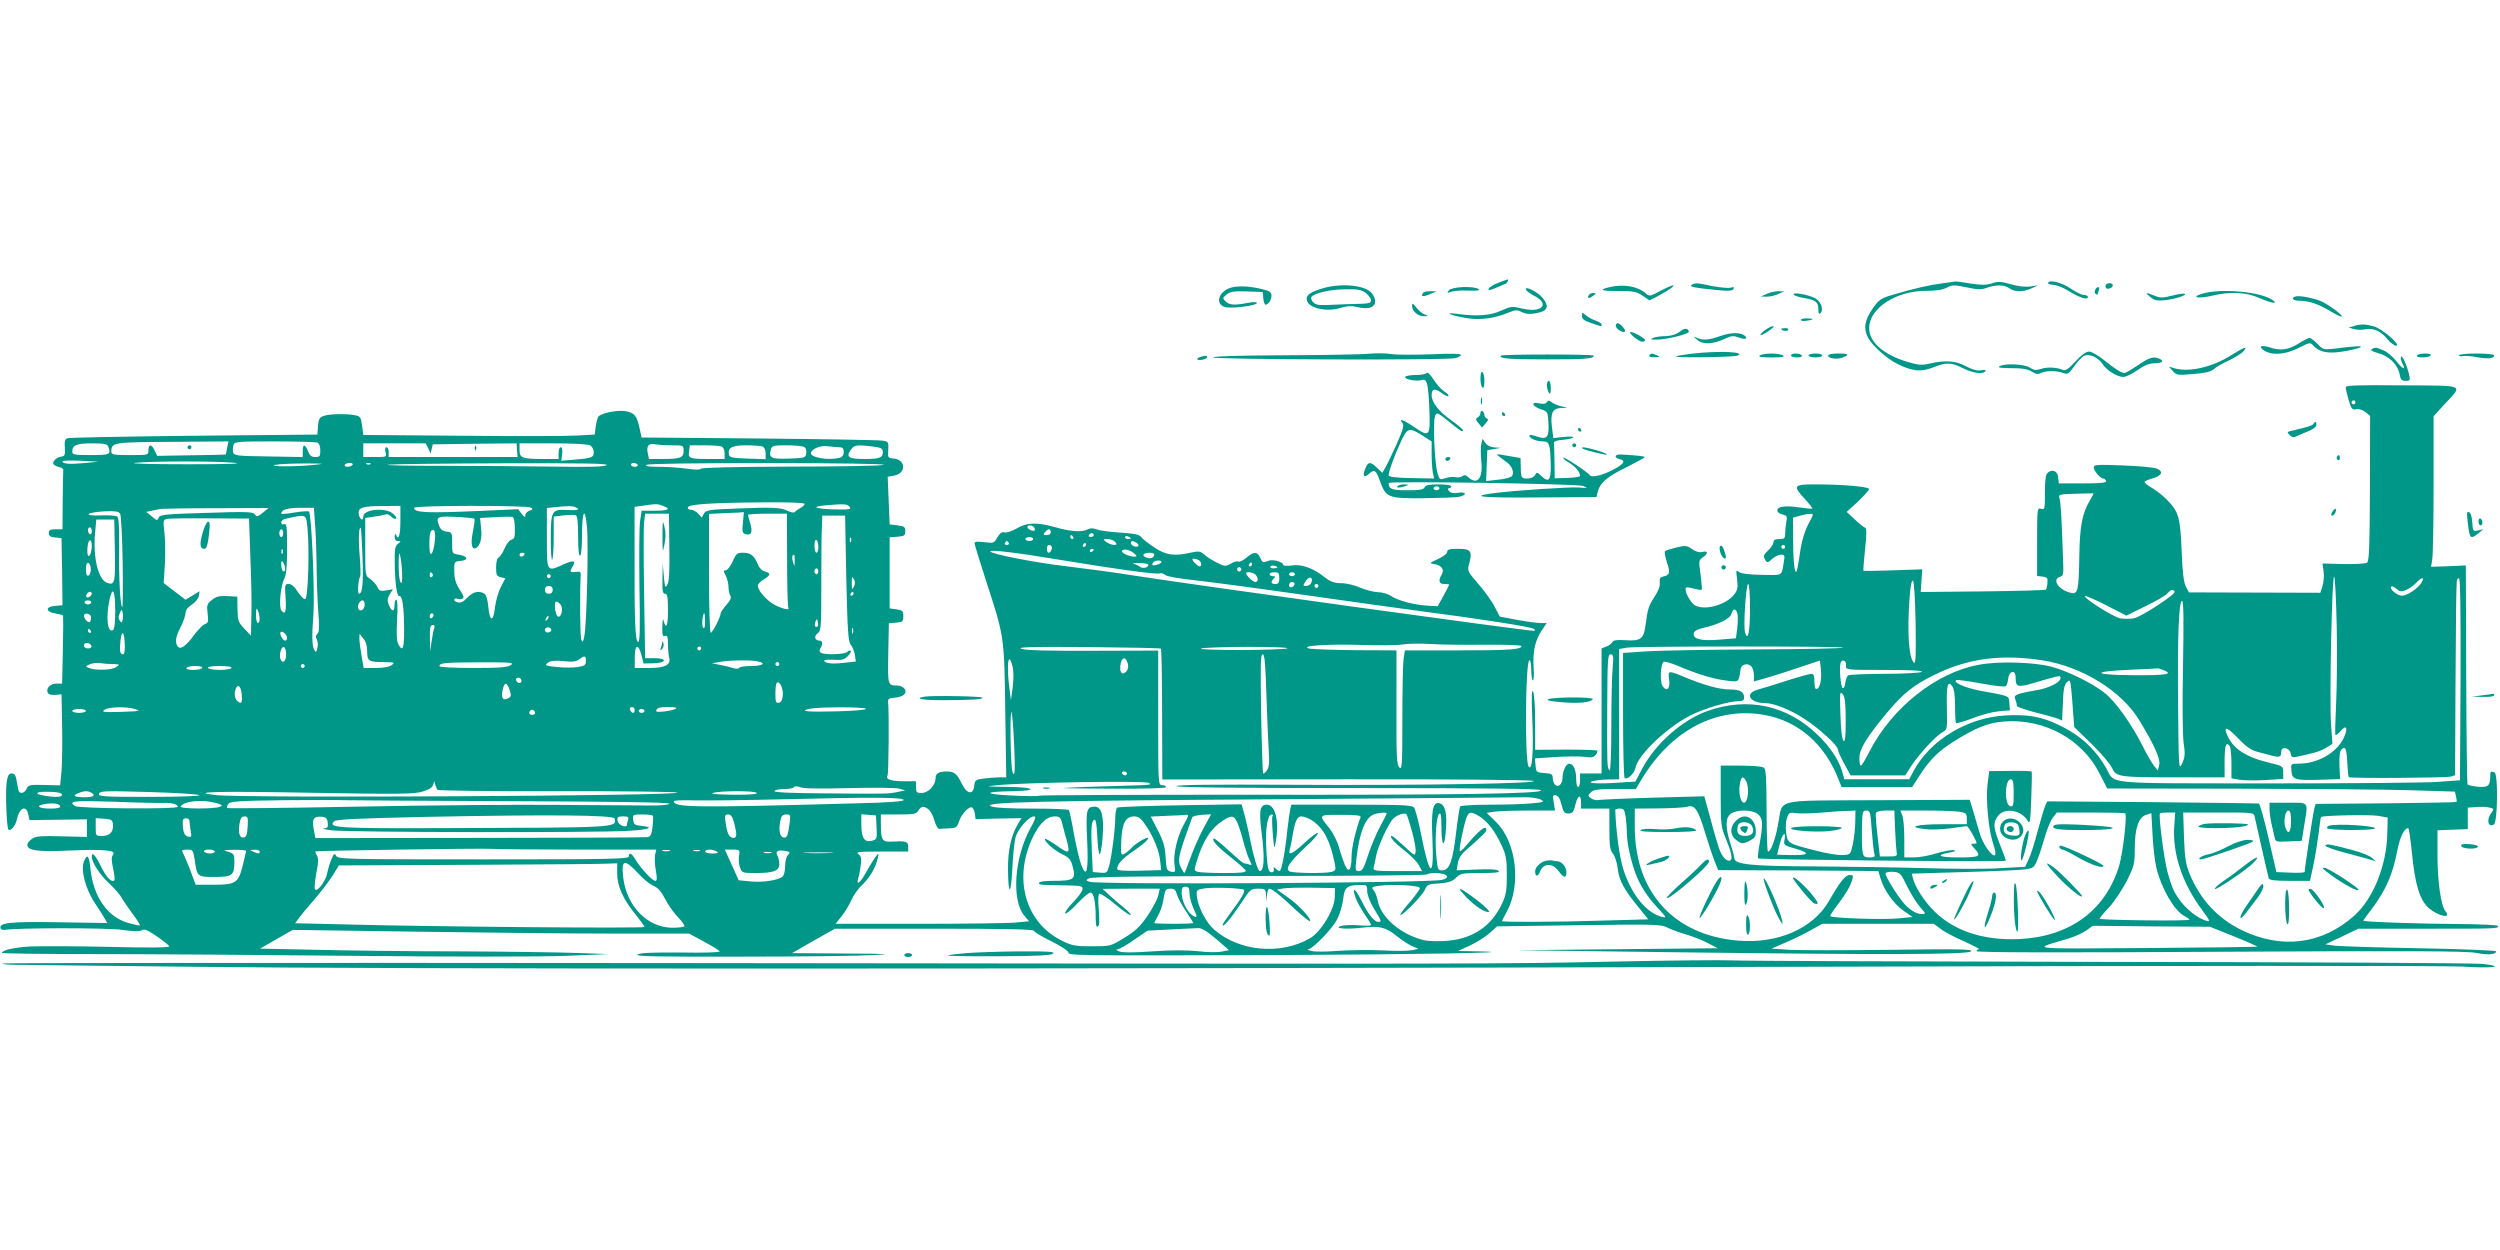 <?xml version="1.0" standalone="no"?>
<!DOCTYPE svg PUBLIC "-//W3C//DTD SVG 20010904//EN"
 "http://www.w3.org/TR/2001/REC-SVG-20010904/DTD/svg10.dtd">
<svg version="1.0" xmlns="http://www.w3.org/2000/svg"
 width="1280pt" height="640pt" viewBox="0 0 1280 640"
 preserveAspectRatio="xMidYMid meet">
<g transform="translate(0,640) scale(0.1,-0.1)"
fill="#009688" stroke="none">
<path d="M7671 4952 c-24 -9 -46 -23 -49 -30 -3 -10 5 -9 34 3 22 9 45 19 52
22 10 4 19 24 10 22 -2 0 -23 -8 -47 -17z"/>
<path d="M9943 4949 c-65 -8 -143 -26 -254 -59 -61 -18 -70 -25 -103 -73 -39
-57 -46 -99 -22 -145 22 -42 96 -108 152 -136 75 -37 119 -42 182 -17 68 27
92 26 152 -4 51 -26 104 -33 115 -15 4 6 -5 8 -22 4 -19 -4 -43 3 -76 20 -53
29 -106 33 -185 15 -43 -10 -59 -9 -119 9 -121 37 -193 101 -193 172 0 102
138 192 295 191 46 0 81 5 102 16 29 15 38 15 101 2 56 -12 76 -13 103 -3 48
17 91 17 117 -2 29 -20 68 -20 112 -1 l35 16 -41 -6 c-25 -3 -64 1 -100 12
-49 14 -64 15 -96 4 -29 -9 -53 -9 -107 -1 -38 7 -73 11 -78 11 -4 -1 -36 -5
-70 -10z"/>
<path d="M10487 4953 c-4 -6 7 -10 24 -11 16 0 52 -14 79 -31 57 -35 100 -49
100 -32 0 6 -9 11 -21 11 -11 0 -40 14 -65 31 -46 32 -107 48 -117 32z"/>
<path d="M8661 4941 c-14 -9 14 -15 140 -27 49 -5 68 -3 74 6 6 10 2 12 -15 7
-13 -3 -54 1 -92 8 -80 17 -88 18 -107 6z"/>
<path d="M10780 4934 c0 -9 7 -14 17 -12 25 5 28 28 4 28 -12 0 -21 -6 -21
-16z"/>
<path d="M6310 4929 c-65 -14 -93 -80 -42 -100 29 -12 176 7 167 21 -3 4 -24
4 -47 -1 -66 -13 -95 -11 -113 8 -16 16 -16 18 5 35 19 15 37 18 104 16 l81
-3 3 -32 c2 -18 7 -33 11 -33 14 0 31 24 31 46 0 17 -9 24 -42 32 -62 16 -118
20 -158 11z"/>
<path d="M6780 4926 c-64 -18 -90 -34 -90 -56 0 -45 95 -70 172 -47 36 11 57
12 88 5 78 -20 114 13 75 69 -29 41 -149 55 -245 29z m214 -27 c14 -11 26 -28
26 -37 0 -14 -12 -17 -72 -18 -40 -1 -103 -3 -140 -5 -53 -3 -71 0 -84 13 -9
9 -13 21 -10 27 12 20 100 40 177 40 63 1 81 -3 103 -20z"/>
<path d="M8242 4930 c-60 -14 -47 -20 44 -20 78 0 94 -3 124 -24 l35 -24 45
23 c51 27 90 54 75 54 -5 0 -35 -13 -65 -29 -47 -26 -56 -28 -70 -15 -43 39
-115 52 -188 35z"/>
<path d="M7419 4914 c-12 -15 -11 -16 11 -8 14 5 54 8 90 6 46 -1 61 1 50 8
-26 17 -136 12 -151 -6z"/>
<path d="M7813 4917 c2 -6 21 -21 43 -32 82 -42 38 -89 -62 -65 -52 13 -58 12
-107 -10 -56 -26 -126 -31 -227 -17 -75 10 -30 -9 51 -22 67 -11 143 -1 211
28 37 15 45 16 70 3 22 -10 41 -12 76 -5 57 10 66 35 29 79 -26 31 -92 63 -84
41z"/>
<path d="M10727 4915 c-4 -8 -2 -17 3 -20 6 -4 10 -4 10 -1 0 2 3 11 6 20 3 9
2 16 -4 16 -5 0 -12 -7 -15 -15z"/>
<path d="M7285 4899 c-12 -18 2 -20 36 -5 l34 14 -32 1 c-17 1 -35 -4 -38 -10z"/>
<path d="M9045 4895 l-30 -13 30 -1 c17 0 44 6 60 14 l30 13 -30 1 c-16 0 -43
-6 -60 -14z"/>
<path d="M11275 4896 c-61 -18 -20 -27 51 -10 93 22 174 18 240 -11 64 -28
102 -34 69 -11 -61 43 -266 61 -360 32z"/>
<path d="M8135 4889 c-11 -17 0 -20 21 -4 17 13 17 14 2 15 -9 0 -20 -5 -23
-11z"/>
<path d="M9184 4892 c3 -6 25 -13 49 -17 63 -11 77 -21 77 -57 0 -24 3 -29 11
-21 18 18 2 61 -29 77 -36 18 -117 32 -108 18z"/>
<path d="M11010 4879 c20 -17 34 -20 75 -16 53 6 117 27 100 33 -6 2 -35 -2
-65 -10 -47 -12 -59 -12 -89 0 -45 19 -51 17 -21 -7z"/>
<path d="M11752 4882 c-24 -8 -11 -22 21 -22 49 0 97 -16 160 -54 31 -19 57
-31 57 -26 0 10 -56 52 -98 74 -36 18 -119 35 -140 28z"/>
<path d="M7230 4833 c0 -27 31 -53 61 -52 23 0 23 1 3 9 -12 4 -31 21 -43 36
-18 23 -21 24 -21 7z"/>
<path d="M8100 4782 c0 -15 11 -24 47 -36 55 -19 53 -19 53 -7 0 5 -14 14 -32
20 -17 6 -40 19 -50 28 -17 15 -18 15 -18 -5z"/>
<path d="M9220 4762 c0 -5 14 -7 30 -4 17 2 30 6 30 8 0 2 -13 4 -30 4 -16 0
-30 -4 -30 -8z"/>
<path d="M8274 4739 c-4 -7 1 -18 11 -26 36 -26 49 -9 16 21 -14 13 -21 14
-27 5z"/>
<path d="M12050 4730 l-25 -7 28 -8 c15 -4 41 -5 57 -1 41 8 80 -9 113 -50 16
-19 36 -34 45 -34 29 1 -71 87 -114 99 -44 12 -67 13 -104 1z"/>
<path d="M9036 4709 c-39 -31 -25 -34 19 -4 21 14 31 25 23 25 -9 0 -27 -10
-42 -21z"/>
<path d="M8598 4700 c-17 -13 -42 -20 -70 -21 -23 0 -52 -4 -63 -9 -17 -7 -15
-9 13 -9 50 -1 174 29 169 42 -6 19 -23 18 -49 -3z"/>
<path d="M9120 4716 c0 -9 30 -14 35 -6 4 6 -3 10 -14 10 -12 0 -21 -2 -21 -4z"/>
<path d="M8365 4675 c31 -25 47 -30 58 -19 7 8 -56 44 -75 44 -7 0 1 -11 17
-25z"/>
<path d="M8810 4680 c-64 -22 -93 -24 -123 -9 -19 9 -19 8 3 -11 29 -26 82
-23 144 7 31 14 42 15 68 5 33 -12 48 -8 32 8 -19 19 -70 19 -124 0z"/>
<path d="M11767 4640 c-51 -32 -93 -37 -145 -19 -45 15 -62 6 -29 -16 41 -26
107 -21 177 14 57 29 58 29 75 11 30 -33 75 -42 148 -30 36 5 76 15 89 20 24
11 -23 9 -137 -6 -47 -5 -52 -4 -79 25 -17 17 -35 31 -41 31 -6 0 -32 -13 -58
-30z"/>
<path d="M11430 4585 c-103 -66 -224 -94 -303 -69 l-22 7 20 -23 c19 -21 25
-22 105 -15 62 5 90 12 105 25 11 11 45 30 76 44 31 15 64 35 74 46 27 30 7
24 -55 -15z"/>
<path d="M12143 4612 c-8 -5 4 -12 33 -20 56 -15 101 -59 110 -108 5 -28 11
-34 31 -34 22 0 24 3 18 31 -11 47 -37 106 -42 92 -2 -7 1 -22 7 -33 20 -38 3
-32 -31 11 -18 23 -47 48 -66 55 -37 16 -43 17 -60 6z"/>
<path d="M7010 4589 c-36 -4 -230 -7 -432 -8 -238 -1 -368 -5 -368 -11 0 -11
1184 -15 1239 -4 17 4 31 11 31 17 0 6 -51 8 -152 3 -84 -3 -175 -3 -203 1
-27 5 -79 5 -115 2z"/>
<path d="M8661 4589 c-41 -5 -76 -11 -79 -14 -8 -8 291 -4 313 4 50 20 -95 26
-234 10z"/>
<path d="M10626 4549 c-35 -38 -51 -49 -64 -43 -32 14 -82 16 -112 5 -26 -8
-36 -7 -58 7 -28 18 -125 23 -154 7 -12 -7 6 -10 61 -10 57 0 84 -5 104 -18
21 -13 32 -15 46 -7 25 13 82 13 115 0 23 -8 28 -5 57 36 17 25 41 49 52 53
27 11 71 -10 93 -44 21 -32 75 -65 105 -65 13 0 46 16 73 35 36 25 60 35 88
35 39 0 51 13 22 24 -30 12 -49 6 -108 -34 -32 -22 -63 -40 -68 -40 -16 0 -50
21 -105 66 -30 24 -64 44 -77 44 -15 0 -40 -18 -70 -51z"/>
<path d="M7684 4579 c-9 -15 38 -19 236 -19 197 0 240 3 240 19 0 8 -471 8
-476 0z"/>
<path d="M8445 4580 c-4 -6 7 -10 27 -9 27 0 30 2 13 9 -27 12 -33 12 -40 0z"/>
<path d="M9010 4580 c-10 -7 8 -10 60 -10 52 0 70 3 60 10 -8 5 -35 10 -60 10
-25 0 -52 -5 -60 -10z"/>
<path d="M9170 4580 c0 -5 14 -10 31 -10 17 0 28 4 24 10 -3 6 -17 10 -31 10
-13 0 -24 -4 -24 -10z"/>
<path d="M9260 4580 c0 -5 16 -10 35 -10 19 0 35 5 35 10 0 6 -16 10 -35 10
-19 0 -35 -4 -35 -10z"/>
<path d="M9360 4580 c0 -15 43 -22 73 -11 40 15 33 21 -23 21 -27 0 -50 -4
-50 -10z"/>
<path d="M12375 4580 c-4 -6 8 -10 29 -10 19 0 38 5 41 10 4 6 -8 10 -29 10
-19 0 -38 -4 -41 -10z"/>
<path d="M12590 4581 c0 -5 8 -7 19 -4 10 2 43 0 75 -6 56 -10 86 -7 86 10 0
5 -40 9 -90 9 -49 0 -90 -4 -90 -9z"/>
<path d="M6148 4573 c-28 -7 -21 -21 7 -15 14 2 25 8 25 13 0 9 -4 10 -32 2z"/>
<path d="M7305 4491 c-3 -6 -28 -11 -55 -11 -27 0 -51 -4 -55 -9 -7 -13 57
-25 83 -17 28 9 34 -12 40 -140 6 -149 2 -154 -72 -104 -60 41 -88 51 -66 25
10 -12 5 -32 -31 -113 -24 -53 -50 -107 -58 -120 l-14 -23 -27 26 c-34 33 -45
32 -60 -5 -15 -37 -7 -49 18 -27 28 26 37 21 56 -32 32 -89 41 -93 218 -92 84
1 168 4 186 7 44 8 42 28 -2 21 -24 -4 -39 -1 -47 9 -8 10 -8 14 0 14 6 0 11
5 11 10 0 6 -28 10 -65 10 -49 0 -67 -4 -71 -15 -5 -12 -25 -15 -89 -15 -80 0
-95 6 -95 37 0 11 965 -4 995 -15 28 -11 26 -12 -20 -8 -47 4 -343 -16 -445
-30 -120 -17 -50 -23 229 -21 l305 2 7 29 c12 45 47 75 147 124 50 25 92 48
92 51 0 5 -19 8 -120 14 -31 2 -39 -16 -10 -23 35 -8 28 -23 -25 -52 -55 -30
-114 -45 -124 -32 -11 16 -132 96 -137 91 -3 -3 11 -15 31 -27 33 -20 55 -47
55 -67 0 -4 -29 -9 -65 -10 l-65 -2 -1 85 c-1 46 -2 90 -3 97 -1 7 16 13 44
15 25 2 49 7 54 12 5 5 -15 6 -46 3 l-55 -6 -7 56 c-9 71 3 97 47 98 l32 1
-32 8 c-18 4 -40 13 -49 21 -13 10 -17 10 -24 0 -5 -9 -18 -11 -40 -6 -45 10
-36 -16 11 -31 33 -11 34 -13 37 -69 4 -75 -7 -88 -59 -70 -21 8 -39 10 -39 5
0 -14 36 -30 69 -30 34 0 38 -11 41 -122 1 -76 -10 -91 -46 -57 -24 22 -26 23
-35 6 -6 -10 -22 -17 -39 -17 -32 0 -33 3 -34 70 l-1 35 -65 11 c-61 11 -64
11 -43 -4 12 -10 31 -24 42 -32 23 -18 34 -50 23 -67 -5 -7 -36 -16 -71 -19
l-62 -7 3 79 3 79 35 6 35 6 -32 2 c-20 1 -37 9 -47 22 l-15 22 -7 -27 c-3
-15 -3 -54 0 -86 10 -88 -19 -126 -66 -84 -13 13 -21 14 -31 6 -7 -6 -23 -9
-35 -5 -12 3 -35 0 -51 -5 -29 -10 -31 -9 -41 26 -15 50 -24 261 -13 290 9 23
10 23 72 -27 66 -53 71 -56 71 -43 0 4 -27 27 -61 51 -63 45 -99 91 -99 128 0
33 16 36 50 12 16 -13 32 -20 36 -17 3 4 -7 15 -22 24 -15 10 -40 38 -55 62
-15 24 -30 38 -34 33z m-22 -321 l47 -30 0 -64 c0 -35 3 -78 6 -95 l7 -31
-117 2 c-83 2 -116 6 -116 15 0 19 26 92 60 166 35 78 44 81 113 37z m87 -270
c0 -5 -7 -10 -15 -10 -8 0 -15 5 -15 10 0 6 7 10 15 10 8 0 15 -4 15 -10z"/>
<path d="M7580 4461 c0 -22 5 -43 10 -46 6 -4 10 10 10 34 0 22 -4 43 -10 46
-6 4 -10 -10 -10 -34z"/>
<path d="M7920 4428 c0 -13 5 -30 10 -38 7 -11 10 -5 10 23 0 20 -4 37 -10 37
-5 0 -10 -10 -10 -22z"/>
<path d="M12010 4417 c0 -7 7 -37 15 -65 14 -46 19 -52 38 -47 13 3 32 -3 47
-14 l25 -20 -1 -372 c-1 -305 -4 -373 -15 -380 -8 -5 -62 -8 -121 -7 l-107 3
6 -41 c3 -23 0 -57 -6 -75 l-11 -34 -336 1 -337 1 -15 29 c-11 21 -18 73 -22
184 -7 171 -15 199 -74 260 -18 19 -52 46 -75 60 -22 13 -41 27 -41 32 0 4 18
12 39 18 50 13 60 37 23 51 -15 6 -93 13 -174 16 -133 5 -148 4 -148 -10 0
-18 34 -57 49 -57 5 0 11 -6 14 -12 3 -10 -24 -13 -119 -13 l-123 0 -3 30 c-3
33 -29 45 -53 25 -11 -9 -15 -36 -15 -102 0 -85 -1 -89 -20 -83 -19 6 -20 2
-20 -169 l0 -175 28 -3 c23 -3 27 -7 25 -32 -1 -16 -5 -31 -8 -35 -4 -3 -149
-7 -324 -9 l-317 -3 4 58 4 58 -148 -5 c-82 -3 -151 -4 -153 -3 -2 1 2 51 8
110 9 84 9 109 -1 112 -7 2 -30 21 -52 42 l-41 38 58 53 c31 30 57 59 57 64 0
12 -135 24 -277 24 -110 0 -115 -7 -52 -75 23 -25 40 -47 38 -49 -2 -2 -33 1
-67 6 -71 11 -112 5 -112 -16 0 -8 12 -17 26 -20 23 -6 26 -11 20 -38 -3 -17
-6 -43 -6 -59 0 -26 -4 -29 -30 -29 -21 0 -30 -5 -30 -16 0 -9 -11 -27 -25
-40 -27 -25 -29 -32 -15 -54 8 -12 13 -11 33 8 13 12 33 22 45 22 19 0 21 -4
16 -32 -13 -80 -2 -73 -114 -71 -66 1 -107 6 -117 15 -15 12 -15 8 -9 -38 5
-43 3 -55 -16 -79 -41 -52 -148 -82 -199 -55 -20 11 -49 60 -49 83 0 12 7 12
40 4 22 -6 41 -9 43 -6 2 2 -1 37 -6 77 -10 69 -10 73 11 88 29 20 28 36 -2
28 -16 -4 -34 1 -53 15 -25 18 -33 19 -80 8 -28 -7 -54 -15 -58 -19 -4 -4 1
-30 10 -58 18 -53 14 -65 -20 -72 -15 -3 -19 -10 -17 -31 2 -18 -7 -43 -27
-73 -30 -46 -35 -61 -46 -146 -9 -69 -25 -81 -101 -76 -46 3 -65 0 -68 -9 -3
-7 -17 -18 -31 -23 l-25 -10 0 -320 0 -320 -55 0 -55 0 0 -35 c0 -19 -4 -35
-10 -35 -5 0 -10 18 -10 41 0 47 -14 79 -36 79 -16 0 -34 -39 -34 -74 0 -31
-22 -50 -38 -34 -7 7 -12 22 -12 34 0 20 -6 23 -42 26 -41 3 -43 4 -46 39 l-3
36 105 7 c58 4 125 4 149 1 33 -5 46 -3 56 9 8 9 11 19 8 23 -4 3 -76 5 -162
5 l-155 -1 0 142 c0 82 -5 148 -11 157 -7 11 -8 -29 -4 -132 8 -170 0 -283
-19 -252 -20 35 -16 544 5 544 5 0 9 -22 9 -49 0 -28 4 -52 8 -55 5 -3 7 27 4
67 -5 83 8 139 43 191 l24 36 -30 0 c-17 0 -71 7 -121 16 l-89 17 -25 48 c-13
27 -51 80 -83 117 -59 68 -59 69 -48 109 16 62 7 73 -58 73 -43 0 -55 -3 -55
-15 0 -9 -21 -25 -47 -37 -44 -20 -46 -22 -21 -26 38 -5 55 -28 40 -53 -19
-31 -15 -49 13 -49 14 0 25 -2 25 -3 0 -2 -13 -28 -29 -57 l-30 -54 -51 3
c-68 3 -156 27 -189 50 -14 10 -44 19 -66 19 -22 1 -62 11 -90 23 -27 12 -71
23 -98 23 -36 1 -56 8 -83 29 -59 48 -120 70 -170 62 -26 -4 -44 -2 -44 3 0
15 -53 30 -75 21 -30 -11 -31 -11 -43 16 -15 32 -33 32 -71 -1 -17 -14 -35
-23 -41 -19 -5 3 -23 -1 -38 -11 -27 -15 -31 -15 -73 6 -24 12 -53 31 -65 42
-18 16 -27 17 -65 9 -86 -20 -129 -14 -189 26 -30 20 -60 44 -67 53 -9 13 -34
18 -105 23 -51 3 -106 10 -121 16 -19 7 -34 8 -47 1 -29 -16 -88 -12 -165 10
-96 27 -146 26 -200 -6 -25 -14 -52 -23 -62 -20 -13 4 -23 -3 -36 -25 -17 -30
-19 -31 -67 -25 -38 5 -50 3 -50 -6 0 -7 27 -94 59 -193 93 -285 93 -282 98
-667 l5 -338 -35 0 c-19 0 -55 -3 -80 -6 -43 -6 -46 -9 -49 -38 -5 -48 -38
-42 -64 12 -24 50 -38 62 -76 62 -41 0 -58 -10 -58 -35 0 -36 -37 -75 -71 -75
-26 0 -29 3 -29 30 l0 30 -62 0 c-66 0 -95 10 -84 29 6 10 9 329 3 376 -2 16
5 21 35 23 45 4 66 25 48 47 -7 8 -23 15 -35 15 -50 0 -50 0 -47 165 l3 154
37 3 c34 3 37 6 37 33 0 27 -4 31 -35 35 l-35 5 0 182 0 182 40 3 c35 3 40 6
40 28 0 22 -5 26 -40 30 l-40 5 -5 122 -5 122 33 6 c62 11 61 81 -1 87 -31 3
-32 4 -29 45 2 40 1 42 -30 47 -18 3 -303 8 -633 11 l-600 5 -11 50 c-14 63
-26 77 -73 85 -41 7 -127 -11 -138 -29 -4 -6 -10 -29 -13 -51 l-5 -40 -90 -5
c-49 -3 -316 -4 -592 -1 l-503 4 -6 47 c-6 43 -9 49 -36 54 -46 9 -134 7 -162
-4 -20 -7 -25 -17 -28 -52 l-3 -43 -632 -6 c-348 -4 -640 -9 -649 -13 -11 -4
-15 -17 -12 -48 2 -38 0 -43 -19 -46 -27 -4 -50 -30 -37 -41 5 -5 18 -11 29
-13 11 -2 20 -9 19 -16 -1 -6 -2 -77 -3 -157 l-1 -145 -35 0 c-28 0 -35 -4
-35 -19 0 -15 8 -21 33 -23 l32 -3 3 -172 2 -172 -37 -3 c-51 -4 -52 -30 0
-39 20 -3 38 -8 40 -10 1 -2 1 -82 -1 -176 l-4 -173 -28 0 c-32 0 -55 -23 -46
-45 3 -10 16 -14 38 -13 l33 3 3 -160 c2 -88 0 -193 -3 -233 l-7 -73 -81 2
c-74 2 -82 0 -90 -19 -11 -24 -35 -29 -42 -10 -2 7 -6 30 -10 51 -4 27 -11 37
-25 37 -15 0 -20 -10 -26 -46 -7 -51 0 -231 9 -241 11 -11 36 18 43 50 13 62
48 78 59 27 l6 -29 147 2 147 2 0 -45 0 -45 -128 3 c-105 3 -132 1 -152 -12
-14 -9 -25 -23 -25 -31 0 -30 50 -37 211 -30 178 8 247 2 228 -21 -9 -11 -9
-27 0 -70 7 -31 10 -58 6 -62 -13 -13 -41 17 -67 70 -28 58 -48 80 -48 53 0
-31 39 -91 89 -138 28 -26 57 -60 65 -75 8 -15 33 -51 55 -81 23 -30 39 -56
37 -59 -3 -2 -30 4 -61 13 -105 30 -177 134 -192 276 -7 70 -16 80 -33 39 -18
-44 8 -144 58 -217 21 -32 44 -67 50 -79 l11 -20 -247 4 c-248 4 -309 -2 -299
-31 2 -6 13 -10 23 -8 59 11 527 11 600 0 55 -8 87 -9 99 -2 14 8 30 2 78 -31
33 -23 62 -46 64 -51 2 -7 -106 -8 -309 -3 -172 4 -353 4 -403 2 -85 -5 -145
-19 -145 -33 0 -3 215 -6 477 -6 263 0 863 -4 1333 -9 495 -5 948 -5 1075 0
l220 9 -165 6 c-91 3 -361 7 -600 8 -239 0 -566 4 -727 8 l-292 6 84 48 84 48
623 -9 c343 -5 799 -10 1015 -10 l391 0 76 -41 c42 -22 78 -45 81 -50 4 -5
-79 -8 -197 -6 -146 1 -209 -1 -223 -10 -16 -10 94 -12 535 -11 305 0 609 4
675 8 99 5 72 7 -150 8 l-270 2 110 63 110 62 507 0 c373 0 509 -3 512 -11 3
-7 43 -31 90 -54 47 -23 86 -49 86 -56 0 -17 15 -17 1075 -14 694 3 1293 13
1025 19 l-105 2 61 28 c34 16 79 44 100 63 l39 35 419 6 c395 5 421 5 455 -13
20 -10 63 -26 96 -35 33 -10 83 -29 110 -44 l50 -26 -515 -5 -515 -5 770 -10
c1115 -14 1541 -13 1557 4 11 11 -52 13 -412 8 -234 -3 -467 -3 -517 0 l-93 6
74 32 c41 18 100 46 130 64 l56 31 286 0 285 0 34 -25 c18 -15 73 -44 122 -65
48 -22 82 -40 76 -40 -7 0 -13 -5 -13 -10 0 -7 417 -8 1248 -3 965 5 1263 4
1311 -6 59 -12 101 -8 101 8 0 5 -179 12 -397 16 -219 4 -416 10 -437 14 l-40
6 85 40 84 40 345 0 c370 0 370 0 370 14 0 5 -91 9 -202 10 -207 1 -488 11
-488 17 0 2 20 30 44 61 72 96 107 176 131 302 13 66 35 111 55 111 4 0 12
-57 19 -126 16 -163 40 -242 86 -283 50 -43 119 -57 86 -17 -23 27 -41 151
-41 283 l0 132 78 3 77 3 0 55 0 55 44 3 c25 2 55 1 68 -3 22 -5 23 -7 8 -28
-26 -36 -16 -76 14 -58 19 12 22 258 3 266 -21 8 -22 7 -22 -22 0 -47 -13 -56
-64 -51 -26 3 -49 8 -52 11 -3 3 -6 256 -7 563 l-2 559 -89 -4 -89 -3 6 38 c4
22 7 195 7 386 l0 347 53 58 c99 107 118 98 -214 100 -233 2 -289 0 -289 -10z
m50 -77 c0 -5 -4 -10 -10 -10 -5 0 -10 5 -10 10 0 6 5 10 10 10 6 0 10 -4 10
-10z m-10897 -232 c-3 -18 -6 -34 -7 -35 -1 -1 -80 -3 -176 -4 l-175 -3 -13
27 c-16 34 -32 35 -32 2 0 -25 0 -25 -95 -25 -84 0 -95 2 -95 18 1 48 5 48
342 50 l258 2 -7 -32z m461 26 c10 -4 16 -18 16 -40 0 -30 -3 -34 -26 -34 -19
0 -28 7 -37 30 -15 38 -27 38 -27 0 l0 -30 -175 3 c-157 2 -176 4 -181 20 -3
9 -2 26 1 37 6 19 15 20 210 20 112 0 210 -3 219 -6z m-1070 -20 c16 -41 10
-44 -89 -44 -85 0 -95 2 -95 18 0 33 22 42 101 42 61 0 78 -3 83 -16z m1639
-10 l12 -27 5 24 6 24 214 3 215 2 2 -35 3 -35 -330 0 -330 0 0 25 c0 14 -5
25 -11 25 -7 0 -9 -10 -5 -25 6 -25 5 -25 -54 -25 l-60 0 0 35 0 35 160 0 160
0 13 -26z m828 16 c11 -6 19 -21 19 -35 0 -27 -8 -31 -105 -39 l-61 -5 4 34
c3 21 0 35 -7 35 -6 0 -11 -13 -11 -30 l0 -30 -77 0 c-110 0 -123 5 -123 46
l0 34 171 0 c98 0 178 -4 190 -10z m417 0 c62 0 62 0 62 -29 0 -35 -16 -41
-111 -41 l-66 0 -7 32 c-7 36 7 51 39 43 11 -2 48 -5 83 -5z m256 -6 c10 -4
16 -18 16 -35 l0 -29 -79 0 c-101 0 -109 3 -103 40 l4 30 73 0 c40 0 80 -3 89
-6z m210 0 c10 -4 16 -18 16 -35 l0 -30 -92 3 c-80 3 -93 5 -96 21 -7 35 17
47 88 47 38 0 75 -3 84 -6z m214 -3 c8 -4 12 -19 10 -32 -3 -23 -7 -24 -89
-27 -92 -3 -104 3 -92 47 5 19 13 21 82 21 42 0 82 -4 89 -9z m180 -1 c17 0
22 -6 22 -24 0 -16 -7 -26 -22 -30 -59 -15 -154 2 -146 27 8 21 52 38 88 32
19 -2 45 -5 58 -5z m170 4 c45 -6 52 -10 52 -29 0 -29 -17 -35 -93 -35 -81 0
-96 9 -73 44 18 28 29 30 114 20z m-4038 -85 c-74 -7 -110 -4 -110 9 0 4 42 5
92 3 l93 -5 -75 -7z m765 2 c59 -5 -22 -8 -235 -8 -179 0 -300 3 -270 7 75 9
395 10 505 1z m415 -11 c-88 -10 -247 -10 -200 0 19 4 87 7 150 7 102 0 107
-1 50 -7z m195 0 c-3 -5 -15 -10 -26 -10 -11 0 -17 5 -14 10 3 6 15 10 26 10
11 0 17 -4 14 -10z m92 4 c-3 -3 -12 -4 -19 -1 -8 3 -5 6 6 6 11 1 17 -2 13
-5z m1209 -6 c-14 -8 -97 -10 -275 -7 -141 2 -400 4 -576 4 -176 0 -295 2
-265 6 30 3 298 6 595 7 405 1 535 -1 521 -10z m159 2 c3 -5 -3 -10 -14 -10
-12 0 -21 5 -21 10 0 6 6 10 14 10 8 0 18 -4 21 -10z m1260 0 c-11 -5 -225 -9
-477 -9 -283 -1 -458 -5 -460 -11 -2 -6 -27 -6 -68 0 -36 5 -101 10 -145 10
-55 0 -75 3 -65 10 9 6 247 9 625 9 350 0 601 -4 590 -9z m6175 -183 c-40 -67
-52 -134 -54 -292 -3 -172 -7 -189 -45 -180 -62 15 -97 70 -53 82 16 4 18 14
15 86 -8 226 -12 294 -18 314 -7 22 -5 22 81 25 49 2 90 2 92 2 2 -1 -7 -18
-18 -37z m-6580 -17 c0 -5 -10 -15 -22 -21 -13 -7 -26 -16 -29 -21 -3 -4 -19
-2 -35 6 -36 18 -78 20 -269 12 -136 -5 -151 -8 -161 -26 l-11 -20 -18 20
c-10 11 -27 20 -37 20 -11 0 -18 5 -16 13 6 15 116 23 391 25 127 1 207 -2
207 -8z m-726 -10 c44 -16 29 -25 -42 -25 l-67 0 -8 -55 c-4 -30 -5 -182 -3
-338 4 -216 2 -282 -7 -279 -15 5 -19 112 -18 447 l0 245 43 6 c69 10 75 10
102 -1z m956 -5 c11 -13 1 -15 -83 -13 -98 3 -118 14 -37 21 93 8 108 7 120
-8z m-2300 -75 c0 -72 -10 -101 -23 -67 -3 6 -6 2 -6 -10 -1 -15 5 -23 17 -23
16 -1 16 -1 0 -14 -15 -11 -18 -28 -17 -97 1 -104 11 -175 24 -171 15 4 24
-60 24 -170 1 -98 -7 -119 -30 -76 -8 15 -10 55 -6 125 4 62 2 103 -4 103 -5
0 -9 -14 -9 -31 0 -35 -16 -31 -31 8 -7 19 -5 32 7 51 l16 25 -35 -6 c-29 -5
-36 -2 -45 18 -6 13 -23 31 -37 41 -25 16 -25 17 -25 164 l0 148 46 7 c26 3
52 9 59 11 7 3 20 -2 29 -12 9 -9 20 -13 24 -9 4 4 -4 15 -17 26 -41 33 -151
21 -151 -16 0 -25 -17 -17 -23 11 -6 35 16 43 126 43 l87 1 0 -80z m669 71
c11 -7 9 -10 -8 -16 -11 -3 -21 -14 -21 -23 0 -13 -4 -12 -19 7 l-18 24 -199
-9 c-271 -12 -334 -9 -334 16 0 13 579 13 599 1z m225 3 c32 -12 15 -19 -41
-15 -78 4 -83 -4 -83 -148 0 -63 3 -111 7 -107 4 4 8 55 8 114 l0 107 50 6
c28 3 56 4 63 1 8 -3 12 -34 12 -109 0 -67 4 -102 10 -98 6 3 10 49 10 103 0
125 15 153 25 47 9 -91 -1 -501 -13 -560 -6 -33 -9 -37 -16 -20 -6 17 -8 240
-3 325 2 22 -2 25 -25 22 -31 -4 -33 0 -16 28 19 30 4 33 -45 11 -89 -40 -87
-43 -87 133 l0 155 38 4 c67 7 90 7 106 1z m-1598 -29 c-26 -21 -31 -22 -41
-9 -9 14 -42 15 -249 8 -214 -6 -238 -9 -244 -25 -6 -16 -9 -15 -35 7 l-28 23
23 5 c13 3 32 7 43 9 11 3 142 5 290 5 l270 1 -29 -24z m267 -57 c4 -46 7
-139 8 -208 0 -69 4 -174 8 -235 7 -85 6 -112 -4 -120 -9 -8 -10 -16 -3 -29 5
-9 7 -29 3 -44 -5 -22 -8 -24 -15 -11 -13 22 -14 68 -5 189 7 107 -10 510 -23
521 -4 3 -37 1 -74 -5 -38 -7 -68 -9 -68 -6 0 20 31 30 96 30 l71 0 6 -82z
m-985 -198 c2 -129 1 -232 -2 -229 -11 10 -18 153 -16 310 1 111 -2 149 -11
155 -7 4 -45 7 -84 5 -46 -1 -67 1 -60 8 6 5 42 11 80 13 54 2 72 0 80 -12 5
-8 11 -121 13 -250z m3176 207 c-5 -46 -4 -55 11 -61 30 -11 40 9 27 52 -7 22
-12 42 -12 46 0 3 45 6 99 6 l100 0 1 -236 c0 -131 3 -241 6 -245 9 -14 -18
-10 -62 10 -42 19 -94 76 -94 102 0 8 14 23 30 32 36 22 38 33 6 41 -14 3 -29
18 -36 37 -19 45 -37 59 -75 59 -31 0 -36 -4 -54 -45 -11 -25 -27 -45 -35 -45
-13 0 -13 -3 0 -27 7 -16 14 -41 14 -58 0 -16 4 -37 9 -44 7 -11 1 -25 -20
-48 -16 -19 -29 -38 -29 -43 0 -18 -42 -100 -51 -100 -5 0 -9 133 -9 305 l0
304 88 4 c48 1 88 4 90 5 1 1 -1 -22 -4 -51z m-377 -128 c2 -122 -1 -177 -10
-192 -11 -20 -13 -15 -18 43 l-6 65 -1 -77 c-2 -63 1 -78 13 -78 12 0 15 -16
15 -87 0 -80 -10 -101 -23 -48 -3 11 -5 -4 -6 -34 -1 -43 2 -52 14 -47 12 4
15 -4 15 -42 0 -26 3 -56 6 -68 10 -38 -19 -54 -102 -54 l-74 0 0 56 c0 66 19
70 35 7 l10 -40 49 1 c68 1 76 26 8 26 l-49 0 -5 318 c-3 174 -3 341 -1 370
l6 52 61 0 61 0 2 -171z m5832 118 c-17 -32 -33 -82 -40 -128 -6 -41 -13 -85
-16 -99 -11 -52 -22 14 -22 137 l-1 122 33 10 c17 5 42 10 54 10 21 1 20 0 -8
-52z m-7684 -29 c10 -115 2 -351 -12 -355 -7 -3 -23 14 -38 36 -16 27 -33 41
-46 41 -21 0 -21 -4 -17 -70 5 -72 -1 -91 -21 -66 -15 18 -4 127 15 165 10 18
14 66 14 155 0 110 -2 127 -15 122 -9 -3 -15 0 -15 9 0 8 10 17 23 19 110 24
104 27 112 -56z m854 56 c3 -3 -1 -31 -7 -63 -13 -60 -8 -95 12 -88 23 7 36
52 29 103 l-5 52 78 4 c44 3 84 3 89 1 6 -2 11 -28 11 -57 1 -45 -2 -55 -17
-59 -11 -3 -26 -22 -35 -44 -9 -21 -22 -42 -30 -46 -9 -5 -14 -25 -14 -52 0
-38 3 -45 23 -50 l24 -6 -23 -46 c-13 -24 -26 -72 -30 -104 -8 -76 -27 -73
-34 5 -3 35 -11 61 -20 66 -27 18 -59 10 -87 -20 -21 -22 -34 -28 -50 -24 -13
4 -20 10 -17 15 3 5 10 7 15 3 6 -3 17 -3 25 0 12 5 10 13 -13 48 -20 32 -27
56 -27 93 -1 49 -1 50 32 53 43 4 37 25 -9 32 -34 5 -34 5 -34 60 0 53 -1 55
-28 58 -19 2 -31 11 -38 28 -13 35 -12 42 9 47 18 6 164 -3 171 -9z m1904
-306 c6 -268 10 -324 23 -339 8 -9 17 -32 21 -51 l5 -35 -64 -7 c-60 -7 -98
-2 -98 13 0 3 22 4 49 3 40 -3 53 0 71 18 12 12 19 24 16 28 -4 3 -12 0 -18
-6 -13 -13 -116 -16 -135 -4 -8 5 -9 13 -3 22 14 22 12 40 -4 40 -24 0 -30 22
-10 37 18 13 19 29 19 246 0 128 1 260 3 295 l2 62 58 0 59 0 6 -322z m-3051
107 c5 -110 7 -245 5 -300 l-2 -100 -34 36 c-31 33 -34 42 -35 100 l-1 64 -51
3 c-40 2 -56 -2 -78 -19 -26 -20 -28 -26 -23 -70 5 -41 3 -49 -13 -54 -11 -3
-35 -28 -56 -56 -42 -58 -72 -78 -85 -58 -14 23 -10 47 16 99 14 27 25 60 25
72 1 15 12 30 33 43 18 12 33 31 35 44 l4 24 -36 -22 -36 -22 -56 43 -56 43 6
95 c3 52 2 125 -2 162 -7 63 -7 67 13 71 11 3 110 4 220 3 l200 -1 7 -200z
m-694 36 c3 -165 0 -178 -38 -166 -47 15 -75 130 -63 258 l6 67 46 0 46 0 3
-159z m4707 118 c4 -6 5 -12 2 -15 -7 -7 -37 7 -37 17 0 13 27 11 35 -2z
m-4825 -20 c0 -11 -4 -17 -10 -14 -5 3 -10 13 -10 21 0 8 5 14 10 14 6 0 10
-9 10 -21z m1386 -124 c5 -141 0 -195 -18 -195 -9 0 -4 71 6 89 3 4 2 50 -2
101 -8 88 -5 156 5 147 2 -3 6 -67 9 -142z m-406 115 c0 -11 -4 -20 -10 -20
-5 0 -10 9 -10 20 0 11 5 20 10 20 6 0 10 -9 10 -20z m776 -43 c-7 -62 -25
-87 -27 -36 -3 75 5 104 23 93 6 -4 8 -26 4 -57z m3154 48 c0 -9 -9 -15 -21
-15 -18 0 -19 2 -9 15 7 8 16 15 21 15 5 0 9 -7 9 -15z m220 -15 c0 -5 -7 -10
-16 -10 -8 0 -12 5 -9 10 3 6 10 10 16 10 5 0 9 -4 9 -10z m-105 -10 c3 -5 1
-10 -4 -10 -6 0 -11 5 -11 10 0 6 2 10 4 10 3 0 8 -4 11 -10z m295 -6 c0 -2
-7 -4 -15 -4 -8 0 -15 4 -15 10 0 5 7 7 15 4 8 -4 15 -8 15 -10z m-1433 -16
c-3 -8 -6 -5 -6 6 -1 11 2 17 5 13 3 -3 4 -12 1 -19z m933 12 c0 -5 -9 -10
-20 -10 -11 0 -20 5 -20 10 0 6 9 10 20 10 11 0 20 -4 20 -10z m-4820 -35 c0
-13 -3 -30 -6 -39 -11 -28 -20 -9 -16 33 4 43 22 47 22 6z m3720 -6 c0 -16 -4
-29 -10 -29 -5 0 -10 16 -10 36 0 21 4 33 10 29 6 -3 10 -19 10 -36z m1520 26
c10 -12 9 -15 -7 -15 -10 0 -28 7 -39 15 -18 14 -18 14 7 15 15 0 32 -7 39
-15z m-545 -5 c3 -5 -1 -10 -10 -10 -9 0 -13 5 -10 10 3 6 8 10 10 10 2 0 7
-4 10 -10z m655 0 c8 -5 11 -12 8 -16 -10 -9 -38 3 -38 16 0 12 10 13 30 0z
m-260 -10 c0 -5 -5 -10 -11 -10 -5 0 -7 5 -4 10 3 6 8 10 11 10 2 0 4 -4 4
-10z m-177 -6 c8 -8 -3 -34 -14 -34 -5 0 -9 9 -9 20 0 19 11 26 23 14z m3757
-4 c0 -5 -4 -10 -10 -10 -5 0 -10 5 -10 10 0 6 5 10 10 10 6 0 10 -4 10 -10z
m-7693 -32 c-3 -8 -6 -5 -6 6 -1 11 2 17 5 13 3 -3 4 -12 1 -19z m4153 18 c0
-3 -4 -8 -10 -11 -5 -3 -10 -1 -10 4 0 6 5 11 10 11 6 0 10 -2 10 -4z m210
-22 c12 -12 12 -14 -2 -14 -29 0 -69 20 -63 30 8 13 44 4 65 -16z m-3751 -109
c1 -36 -2 -46 -9 -35 -5 8 -9 49 -9 90 1 66 2 70 10 35 4 -22 8 -62 8 -90z
m3366 79 c296 -49 495 -76 512 -70 8 3 20 0 28 -7 7 -8 64 -18 136 -26 68 -7
324 -41 569 -76 245 -35 519 -73 610 -85 294 -38 564 -80 574 -90 6 -6 6 -10
2 -10 -45 0 -1743 235 -2056 284 -85 14 -236 34 -335 46 -165 19 -395 64 -395
77 0 10 139 -7 355 -43z m-2740 26 c-3 -5 -10 -10 -16 -10 -5 0 -9 5 -9 10 0
6 7 10 16 10 8 0 12 -4 9 -10z m3225 1 c0 -6 -5 -13 -10 -16 -14 -9 -52 4 -45
16 8 12 55 12 55 0z m-1841 -33 c-1 -31 -1 -31 -8 -8 -5 14 -6 28 -4 33 9 15
13 6 12 -25z m2065 6 c17 -6 23 -34 8 -34 -5 0 -17 9 -27 20 -18 20 -11 25 19
14z m-4674 -47 c0 -10 -4 -15 -10 -12 -5 3 -10 18 -10 33 0 21 2 24 10 12 5
-8 10 -23 10 -33z m4486 34 c-7 -11 -46 -21 -46 -12 0 13 13 21 32 21 11 0 17
-4 14 -9z m-5481 -36 c0 -16 -6 -30 -12 -32 -9 -3 -13 7 -13 32 0 25 4 35 13
33 6 -3 12 -17 12 -33z m5415 23 c0 -14 -29 -21 -43 -10 -6 5 -21 12 -32 15
-11 3 1 5 28 4 26 0 47 -4 47 -9z m530 2 c0 -5 -5 -10 -11 -10 -5 0 -7 5 -4
10 3 6 8 10 11 10 2 0 4 -4 4 -10z m130 -16 c0 -2 -9 -4 -21 -4 -11 0 -18 4
-14 10 5 8 35 3 35 -6z m-186 -15 c-3 -5 -10 -7 -15 -3 -5 3 -7 10 -3 15 3 5
10 7 15 3 5 -3 7 -10 3 -15z m-2164 -4 c0 -8 -4 -15 -10 -15 -5 0 -10 7 -10
15 0 8 5 15 10 15 6 0 10 -7 10 -15z m-1975 -14 c3 -5 1 -12 -5 -16 -5 -3 -10
1 -10 9 0 18 6 21 15 7z m4213 -3 c16 -16 15 -38 -1 -38 -12 0 -47 34 -47 45
0 10 36 5 48 -7z m122 -18 c0 -23 -4 -30 -20 -30 -23 0 -26 10 -8 28 9 9 8 12
-5 12 -9 0 -17 5 -17 10 0 6 11 10 25 10 21 0 25 -5 25 -30z m80 20 c0 -5 -7
-10 -15 -10 -8 0 -15 5 -15 10 0 6 7 10 15 10 8 0 15 -4 15 -10z m-3810 -10
c0 -5 -4 -10 -10 -10 -5 0 -10 5 -10 10 0 6 5 10 10 10 6 0 10 -4 10 -10z
m9144 -256 c3 -131 1 -309 -3 -394 -4 -85 -6 -158 -4 -162 2 -5 14 4 27 19 30
35 39 17 17 -33 -35 -77 -133 -134 -233 -134 -39 0 -39 0 -36 -37 4 -45 18
-50 156 -45 l93 3 -3 68 c-2 68 4 91 25 91 8 0 13 -25 15 -72 2 -40 5 -75 8
-77 7 -7 498 -4 522 3 l22 7 2 437 c2 394 4 522 7 560 1 6 6 12 11 12 7 0 9
-174 8 -517 l-3 -518 -110 -8 c-60 -5 -454 -8 -874 -8 -861 1 -778 -7 -829 81
-56 97 -135 169 -243 219 -87 42 -157 54 -269 48 -195 -10 -388 -126 -472
-284 l-23 -43 -166 0 -166 0 -12 43 c-18 58 -61 123 -123 183 -157 153 -358
197 -565 124 -128 -45 -267 -167 -334 -294 l-36 -68 -54 -3 c-81 -6 -121 -7
-154 -5 -53 3 2 18 68 19 l57 1 0 334 0 333 38 7 c49 8 1117 8 1109 0 -4 -4
-206 -8 -449 -9 -244 -1 -496 -6 -560 -10 l-118 -8 0 -318 c0 -175 4 -320 8
-323 15 -9 49 23 55 51 13 67 155 203 278 268 69 36 199 75 251 75 20 0 28 5
28 18 0 30 -21 42 -75 42 -53 0 -134 23 -237 66 -76 32 -79 31 -72 -15 7 -46
-11 -65 -33 -35 -15 20 -12 109 4 125 5 4 38 -5 76 -21 92 -40 181 -67 249
-75 62 -8 60 -10 70 60 4 23 33 32 53 15 8 -7 15 -27 15 -46 l0 -33 68 19 c37
11 113 35 168 54 l102 34 5 -45 c5 -51 -4 -95 -21 -101 -8 -2 -12 10 -12 37 0
30 -4 41 -15 41 -9 0 -64 -15 -123 -34 -59 -19 -126 -40 -149 -46 -74 -19 -47
-70 37 -70 42 0 129 -35 196 -79 74 -47 174 -138 174 -158 0 -8 15 -41 33 -74
l32 -59 140 0 140 0 29 46 c38 59 126 155 160 174 26 14 26 14 24 126 -3 116
4 143 28 110 9 -13 14 -47 14 -101 0 -45 2 -84 5 -87 3 -3 41 8 83 24 42 17
103 33 135 36 l58 5 -3 36 c-3 40 7 36 -152 65 -77 15 -144 45 -118 54 7 2 65
-6 129 -18 63 -12 119 -18 123 -13 5 4 10 21 12 38 4 41 38 48 38 8 0 -54 8
-56 119 -22 56 17 104 29 107 27 22 -22 -48 -62 -126 -73 -25 -4 -59 -11 -77
-16 -28 -9 -31 -13 -24 -32 5 -12 8 -26 7 -31 0 -5 40 -19 89 -32 50 -12 102
-27 117 -32 l26 -11 4 89 c2 67 7 94 20 106 15 16 17 14 22 -27 3 -24 7 -79
10 -122 l6 -79 88 -86 c49 -48 96 -103 105 -123 22 -47 31 -49 335 -49 l242 0
0 85 c0 80 8 102 27 73 4 -7 8 -47 8 -88 l0 -75 40 -7 c22 -4 82 -5 133 -2
l92 6 0 33 c0 32 -1 33 -72 50 -124 30 -189 74 -218 149 -15 41 5 32 63 -28
38 -40 64 -57 97 -66 25 -6 59 -15 77 -20 35 -9 43 -5 43 22 0 29 44 20 48
-10 3 -17 9 -21 25 -18 93 19 128 30 156 47 l33 20 -7 100 c-9 128 5 777 16
757 5 -8 10 -123 13 -254z m-7592 202 c-9 -18 -11 -16 -11 19 0 33 1 37 10 21
8 -12 8 -25 1 -40z m2342 21 c-3 -9 -15 -17 -25 -17 -19 0 -19 1 -3 26 18 27
39 20 28 -9z m5686 3 c-16 -30 -74 -70 -102 -70 -25 0 -66 35 -55 47 4 3 16
-2 27 -12 17 -15 24 -16 49 -6 16 7 39 23 52 37 27 29 44 32 29 4z m-2592
-211 c2 -165 1 -211 -9 -202 -26 26 -35 153 -22 332 4 57 10 90 17 88 6 -2 11
-80 14 -218z m-3180 199 c-6 -18 -28 -21 -28 -4 0 9 7 16 16 16 9 0 14 -5 12
-12z m122 -8 c0 -5 -4 -10 -10 -10 -5 0 -10 5 -10 10 0 6 5 10 10 10 6 0 10
-4 10 -10z m2210 -112 c0 -123 -10 -174 -25 -128 -10 30 4 250 16 250 5 0 9
-55 9 -122z m-6130 92 c0 -13 -7 -20 -20 -20 -13 0 -20 7 -20 20 0 13 7 20 20
20 13 0 20 -7 20 -20z m-2240 -112 c0 -53 -4 -89 -11 -94 -29 -17 -38 64 -18
157 16 73 29 45 29 -63z m10544 103 c8 -13 -170 -129 -209 -137 -19 -3 -51 -3
-70 0 -35 7 -190 105 -180 114 3 3 52 -18 109 -47 l103 -53 95 47 c53 25 104
55 113 65 20 22 31 25 39 11z m-10664 -10 c0 -12 -20 -25 -27 -18 -7 7 6 27
18 27 5 0 9 -4 9 -9z m3900 -1 c0 -5 -5 -10 -11 -10 -5 0 -7 5 -4 10 3 6 8 10
11 10 2 0 4 -4 4 -10z m-3903 -45 c-2 -5 -10 -10 -17 -10 -7 0 -15 5 -17 10
-2 6 6 11 17 11 11 0 19 -5 17 -11z m1400 -15 c-2 -24 -26 -35 -33 -15 -7 17
14 48 26 40 5 -3 8 -14 7 -25z m9310 -309 c-4 -194 -2 -354 3 -394 9 -57 7
-73 -7 -105 -18 -36 -18 -30 -21 288 -4 361 4 554 21 543 7 -4 8 -107 4 -332z
m-8307 314 c15 -18 5 -68 -13 -62 -14 4 -23 77 -9 77 5 0 15 -7 22 -15z
m-1541 -72 c1 -13 -3 -23 -9 -23 -5 0 -10 19 -9 43 0 32 2 37 9 22 5 -11 9
-30 9 -42z m-701 -5 c-2 -18 -5 -19 -14 -7 -8 10 -9 21 -1 39 8 20 11 22 14 8
3 -10 3 -28 1 -40z m8267 32 c4 -11 3 -45 0 -74 l-7 -54 -85 -7 c-93 -8 -137
3 -131 33 2 11 19 20 48 27 78 17 139 48 145 72 7 28 22 30 30 3z m-8429 -20
c0 -8 -2 -19 -4 -23 -6 -12 -32 13 -32 30 0 19 35 12 36 -7z m1754 11 c0 -6
-4 -13 -10 -16 -5 -3 -10 1 -10 9 0 9 5 16 10 16 6 0 10 -4 10 -9z m1390 -33
c0 -28 -3 -39 -10 -32 -9 9 -3 74 6 74 2 0 4 -19 4 -42z m-809 9 c-10 -9 -11
-8 -5 6 3 10 9 15 12 12 3 -3 0 -11 -7 -18z m1385 -34 c-11 -11 -19 6 -11 24
8 17 8 17 12 0 3 -10 2 -21 -1 -24z m-1962 -8 c-4 -8 -10 -39 -14 -68 l-8 -52
-1 68 c-1 53 2 67 14 67 9 0 12 -6 9 -15z m599 -10 c1 -5 -6 -11 -15 -13 -11
-2 -18 3 -18 13 0 17 30 18 33 0z m1544 -17 c-3 -7 -5 -2 -5 12 0 14 2 19 5
13 2 -7 2 -19 0 -25z m-3902 12 c3 -5 1 -10 -4 -10 -6 0 -11 5 -11 10 0 6 2
10 4 10 3 0 8 -4 11 -10z m174 -77 c1 -24 -3 -43 -8 -43 -17 0 -20 16 -14 71
7 61 21 44 22 -28z m831 41 c0 -8 -4 -14 -10 -14 -12 0 -31 35 -23 44 9 8 33
-14 33 -30z m410 -69 c0 -50 7 -55 88 -55 52 -1 55 -2 38 -15 -13 -10 -43 -15
-82 -15 l-62 0 -11 63 c-6 35 -11 75 -11 88 l1 24 19 -24 c13 -15 20 -38 20
-66z m-1412 28 c2 -8 -5 -13 -17 -13 -12 0 -21 6 -21 16 0 18 31 15 38 -3z
m7135 6 c108 1 187 -2 187 -7 0 -18 -64 -22 -330 -22 l-267 0 -7 -46 c-3 -26
-6 -164 -6 -308 0 -235 -1 -259 -16 -245 -13 14 -15 56 -14 307 l0 292 -207 1
c-115 1 -221 5 -238 8 -59 14 83 24 260 19 94 -3 190 -2 215 2 25 5 88 6 140
3 52 -4 179 -5 283 -4z m-6138 -49 c0 -36 -18 -51 -29 -25 -8 23 4 67 18 62 6
-2 11 -19 11 -37z m2125 30 c0 -5 -4 -10 -10 -10 -5 0 -10 5 -10 10 0 6 5 10
10 10 6 0 10 -4 10 -10z m2354 -1 c3 -3 6 -155 6 -338 l1 -332 932 1 c517 1
948 -3 967 -8 54 -13 -564 -24 -1243 -20 -388 2 -586 0 -584 -7 3 -7 321 -10
930 -10 661 0 929 -3 937 -11 18 -18 -429 -25 -1542 -23 -559 0 -1021 -2
-1027 -5 -5 -3 -69 -3 -143 1 -145 7 -143 20 4 22 139 2 118 21 -24 22 -118 2
-120 2 -48 9 139 14 743 23 770 12 20 -9 9 -11 -60 -13 -47 -1 -164 -5 -260
-8 -171 -7 -168 -7 118 -9 189 -1 292 2 292 8 0 6 -9 10 -20 10 -20 0 -20 7
-20 345 l0 344 -332 -1 c-223 -1 -345 2 -368 10 -27 9 50 11 337 9 205 -2 374
-5 377 -8z m646 1 c-14 -4 -124 -8 -245 -8 -124 0 -209 3 -195 8 14 4 124 8
245 8 124 0 209 -3 195 -8z m-106 -237 c4 -115 9 -244 12 -288 4 -61 2 -85
-10 -100 -8 -11 -16 -18 -19 -15 -2 3 -7 141 -10 308 -4 243 -3 302 8 302 10
0 14 -47 19 -207z m1773 140 c-4 -38 -7 -174 -7 -302 0 -142 -4 -231 -9 -225
-13 13 -13 20 -12 322 1 245 3 272 17 272 15 0 16 -9 11 -67z m-5257 33 c0
-21 -6 -25 -41 -31 -23 -4 -71 -4 -107 0 -61 6 -65 8 -47 22 15 10 36 12 80 8
46 -5 65 -3 80 9 28 21 35 20 35 -8z m7457 3 c203 -31 407 -158 497 -308 78
-129 109 -199 101 -228 l-7 -28 -20 25 c-11 14 -36 57 -55 95 -58 116 -141
233 -197 277 -61 49 -187 111 -271 134 -90 24 -272 30 -375 10 -218 -40 -443
-220 -558 -443 -20 -40 -40 -73 -44 -73 -5 0 -8 17 -8 38 0 46 35 104 134 224
89 107 140 149 251 203 169 84 341 107 552 74z m-5270 -47 c3 -22 2 -67 -3
-99 l-8 -58 -7 55 c-12 90 -11 166 2 153 6 -6 13 -29 16 -51z m587 31 c5 -17
2 -31 -8 -42 -22 -21 -35 -4 -29 37 6 39 28 42 37 5z m-1895 11 c47 -10 27
-24 -34 -24 -30 0 -56 -4 -60 -9 -3 -6 -16 -6 -33 -1 -15 5 -45 12 -67 16
l-40 8 35 6 c47 10 160 12 199 4z m5573 -22 c-3 -22 -2 -22 200 -22 135 0 198
-4 188 -10 -8 -5 -94 -10 -190 -10 -96 0 -180 -4 -187 -8 -6 -4 -13 -21 -15
-37 -1 -17 -7 -29 -13 -28 -11 3 -19 107 -11 130 9 22 31 9 28 -15z m-8873 8
c34 -1 35 -2 17 -15 -21 -16 -107 -19 -141 -5 -19 8 -19 8 5 19 14 6 38 8 54
6 16 -3 45 -5 65 -5z m2037 -5 c-16 -12 -56 -15 -193 -15 -98 0 -173 4 -173 9
0 17 24 19 205 20 160 0 178 -1 161 -14z m1374 5 c0 -5 -4 -10 -10 -10 -5 0
-10 5 -10 10 0 6 5 10 10 10 6 0 10 -4 10 -10z m-2430 -10 c0 -5 -4 -10 -10
-10 -5 0 -10 5 -10 10 0 6 5 10 10 10 6 0 10 -4 10 -10z m-525 -10 c-3 -5 -24
-10 -46 -10 -24 0 -38 4 -34 10 3 6 24 10 46 10 24 0 38 -4 34 -10z m150 0
c-3 -5 -30 -10 -60 -10 -30 0 -57 5 -60 10 -4 6 18 10 60 10 42 0 64 -4 60
-10z m9889 -10 c58 -22 21 -28 -149 -27 -213 1 -224 19 -17 28 75 3 138 6 139
7 1 1 13 -2 27 -8z m-8404 -56 c0 -17 -22 -14 -28 4 -2 7 3 12 12 12 9 0 16
-7 16 -16z m1338 -74 c-2 -24 -9 -36 -20 -38 -15 -3 -18 4 -18 46 0 27 3 52 7
56 14 13 34 -29 31 -64z m-1399 28 c9 -24 8 -34 -1 -40 -34 -21 -46 -2 -32 50
9 31 20 28 33 -10z m-1371 -27 c2 -31 0 -42 -9 -39 -22 7 -32 34 -25 62 10 40
31 26 34 -23z m8212 -130 c0 -89 -3 -112 -12 -103 -7 7 -13 57 -15 134 -4 112
-3 121 12 104 11 -15 15 -46 15 -135z m-4257 -140 c5 -107 3 -141 -5 -133 -8
8 -12 71 -14 184 -2 199 10 165 19 -51z m-4503 199 c34 -11 30 -11 -79 -15
-82 -2 -92 -1 -76 11 20 15 113 17 155 4z m2560 -5 c0 -8 -4 -15 -9 -15 -5 0
-11 7 -15 15 -3 9 0 15 9 15 8 0 15 -7 15 -15z m210 6 c-21 -11 -100 -21 -100
-12 0 16 15 21 64 21 33 0 46 -4 36 -9z m974 0 c3 -5 -61 -11 -147 -13 -150
-4 -201 0 -142 13 46 10 283 10 289 0z m-3994 -11 c0 -5 -16 -10 -35 -10 -19
0 -35 5 -35 10 0 6 16 10 35 10 19 0 35 -4 35 -10z m2300 -11 c0 -5 -7 -9 -15
-9 -15 0 -20 12 -9 23 8 8 24 -1 24 -14z m560 11 c0 -5 -7 -10 -15 -10 -8 0
-15 5 -15 10 0 6 7 10 15 10 8 0 15 -4 15 -10z m5736 -21 c172 -31 308 -150
378 -331 l15 -38 181 0 180 0 36 56 c54 84 99 129 178 178 113 71 174 95 257
102 204 16 400 -90 489 -267 l39 -76 663 -1 c365 -1 765 -4 890 -8 l227 -7 6
-25 c3 -13 4 -26 3 -28 -2 -2 -165 -5 -363 -7 l-359 -3 -8 -29 c-6 -26 -48
-299 -48 -319 0 -4 -33 -6 -72 -4 l-73 3 -40 174 c-22 96 -45 176 -50 177 -6
1 -251 4 -547 7 l-536 4 -10 -22 c-6 -13 -23 -69 -38 -126 -15 -57 -35 -123
-46 -146 l-19 -41 -127 -7 c-70 -5 -242 -4 -382 0 -140 4 -397 8 -570 9 -320
1 -410 10 -410 41 0 7 -9 41 -20 75 -27 85 -26 134 2 154 31 22 110 21 138 -2
26 -21 28 -48 9 -154 -7 -37 -10 -70 -8 -73 8 -7 1269 -19 1269 -12 0 4 -13
40 -30 82 -35 89 -37 113 -9 149 34 43 120 28 151 -27 11 -19 14 -3 18 113 3
74 4 137 2 140 -2 2 -51 4 -110 3 l-107 -1 -9 -69 c-9 -80 5 -234 30 -306 9
-26 13 -51 9 -55 -14 -14 -65 59 -80 115 -9 32 -24 83 -33 113 l-17 55 -470
-2 c-543 -3 -485 11 -511 -123 -15 -81 -37 -140 -52 -140 -4 0 -7 95 -7 211
-1 173 -3 212 -15 219 -8 6 -61 10 -117 10 l-103 0 0 -155 c0 -141 2 -161 24
-213 31 -75 38 -109 26 -117 -15 -9 -39 13 -54 49 -7 17 -28 87 -46 155 l-34
124 -260 -7 c-144 -4 -270 -10 -281 -12 -11 -3 -28 1 -39 9 -17 12 -17 14 -1
30 13 14 36 17 123 17 l107 0 32 53 c152 250 384 371 629 326z m-3266 -299 c0
-5 -4 -10 -9 -10 -6 0 -13 5 -16 10 -3 6 1 10 9 10 9 0 16 -4 16 -10z m3170
-39 c18 -34 10 -111 -11 -111 -16 0 -28 46 -22 89 6 45 17 52 33 22z m1370
-62 c0 -62 -2 -70 -17 -67 -32 6 -29 138 2 138 12 0 15 -16 15 -71z m-8070 17
c4 -4 280 -8 612 -7 331 1 609 -3 616 -7 26 -17 -2222 -29 -2363 -13 -144 17
4 21 490 12 445 -8 526 -7 568 6 35 10 51 21 55 36 6 21 6 21 10 2 2 -11 8
-24 12 -29z m2110 9 c129 3 238 2 255 -3 l30 -9 -40 -8 c-47 -10 -48 -10 -378
-7 -169 1 -256 5 -252 12 3 6 26 10 50 10 24 0 46 4 50 10 4 6 16 5 33 -1 18
-7 105 -8 252 -4z m-4033 -32 c5 -14 -28 -17 -89 -7 -59 10 -45 22 24 20 39 0
63 -6 65 -13z m153 7 c22 -14 6 -22 -41 -22 -50 1 -60 8 -28 21 31 13 50 13
69 1z m550 -11 c9 -5 -99 -9 -252 -9 -242 0 -267 2 -261 16 5 15 31 15 252 9
135 -4 253 -11 261 -16z m2855 11 c4 -6 -39 -10 -122 -9 -80 1 -119 4 -103 9
37 12 218 12 225 0z m4120 -60 c9 -38 15 -45 35 -45 21 0 27 7 36 45 12 50 29
56 29 10 l0 -30 72 0 73 0 0 -104 c0 -85 3 -107 18 -127 11 -13 22 -48 25 -78
7 -59 32 -106 107 -197 l49 -61 -217 -6 c-238 -8 -532 -9 -532 -3 0 2 11 23
24 47 76 137 50 359 -54 460 l-48 47 37 6 c20 3 98 6 174 6 l139 0 -7 41 c-6
36 -5 40 11 37 12 -2 22 -18 29 -48z m-3368 24 c2 -7 -71 -13 -239 -17 -838
-23 -938 -22 -938 11 0 4 48 6 108 4 59 -1 269 1 467 6 453 11 597 10 602 -4z
m3262 2 c21 -12 18 -13 -45 -19 -38 -4 -135 -7 -216 -7 -81 0 -149 -4 -152 -9
-3 -5 -13 -66 -21 -136 -17 -144 -33 -189 -69 -191 -23 -2 -25 2 -31 62 -10
86 -2 211 13 226 9 9 12 -3 12 -62 0 -107 16 -119 23 -19 7 88 -4 131 -36 137
-31 6 -40 -42 -33 -183 9 -209 -14 -200 -58 23 -13 68 -30 129 -36 137 -10 13
-63 15 -320 15 l-308 0 -6 -23 c-3 -13 -10 -65 -16 -117 -12 -116 -29 -200
-39 -200 -4 0 -13 6 -20 13 -10 10 -12 9 -9 -2 5 -21 -19 -24 -27 -4 -4 10
-10 61 -12 114 -5 95 7 169 28 169 6 0 8 -4 4 -9 -3 -6 -2 -47 2 -93 6 -75 8
-79 14 -43 20 108 0 195 -45 195 -35 0 -41 -31 -27 -139 17 -132 14 -201 -9
-201 -10 0 -33 77 -50 165 -6 33 -19 86 -27 119 l-16 58 -313 -5 c-173 -3
-318 -8 -324 -12 -5 -3 -10 -28 -10 -55 0 -57 -17 -188 -31 -243 -10 -36 -12
-38 -47 -35 l-37 3 -5 112 c-5 118 -2 153 15 156 6 1 11 -33 13 -83 2 -47 7
-89 11 -93 5 -5 12 32 16 81 9 110 -4 162 -40 162 -42 0 -46 -17 -39 -167 8
-160 -2 -203 -29 -134 -9 23 -26 94 -38 158 -11 65 -23 121 -26 125 -2 5 -87
8 -188 8 -120 0 -193 4 -212 12 -48 21 245 28 1497 36 646 5 1202 9 1235 10
33 1 70 -5 84 -12z m-5277 -8 c540 -2 817 -6 815 -13 -2 -6 -47 -10 -108 -9
-57 0 -268 2 -469 3 -201 2 -661 -2 -1023 -9 -361 -7 -660 -10 -664 -7 -3 4 0
13 7 22 10 12 56 15 284 18 149 1 287 2 306 0 19 -1 403 -3 852 -5z m-1774 -9
c40 2 72 -7 72 -20 0 -13 -511 -9 -527 4 -35 26 -7 29 205 22 119 -5 232 -7
250 -6z m267 0 c34 -10 37 -13 20 -20 -32 -12 -207 -11 -200 2 18 28 109 37
180 18z m-797 -16 c3 -9 -12 -13 -52 -13 -58 0 -77 15 -28 23 44 7 75 3 80
-10z m8422 -136 c17 -56 39 -122 49 -147 l18 -45 209 -1 c115 0 299 -1 410 -2
l201 -2 11 -37 c18 -61 68 -131 118 -166 l46 -32 -69 -7 c-77 -8 -353 1 -353
12 0 3 18 31 41 61 43 57 62 90 73 127 6 18 3 22 -13 22 -23 0 -50 -34 -106
-132 -81 -142 -263 -221 -465 -204 -330 27 -530 248 -530 583 l0 93 123 1 c67
1 133 4 147 9 37 11 55 -16 90 -133z m-3977 120 c10 -7 24 -32 31 -57 7 -25
18 -45 25 -44 6 1 29 2 50 3 35 1 41 5 51 35 13 40 56 84 69 70 5 -5 11 -20
13 -33 l3 -25 118 3 117 2 -21 -35 c-32 -55 -49 -133 -48 -226 1 -138 15 -138
22 0 3 69 11 143 17 165 13 42 68 105 94 105 12 0 8 -13 -19 -62 -82 -150 -97
-367 -30 -447 l24 -28 -76 -7 c-42 -3 -265 -6 -495 -6 l-420 0 31 39 c17 21
39 58 50 82 10 24 35 60 56 79 39 38 68 87 79 135 6 29 6 29 -10 10 -8 -11
-30 -46 -47 -77 -32 -58 -55 -77 -43 -35 4 12 10 42 13 66 5 36 2 47 -12 58
-16 11 1 13 118 13 l137 0 0 25 c0 27 -11 30 -86 26 -47 -3 -54 8 -54 92 l0
47 90 0 c79 0 91 2 102 20 15 23 27 25 51 7z m3571 -43 c3 -26 6 -65 6 -88 1
-44 18 -125 42 -193 23 -63 61 -124 116 -182 44 -47 47 -52 23 -46 -79 19
-154 109 -197 236 -21 61 -40 198 -44 312 0 4 11 7 24 7 20 0 24 -6 30 -46z
m1175 -21 c0 -32 -6 -83 -12 -113 -12 -55 -12 -55 -52 -58 -22 -1 -83 8 -135
22 -148 38 -147 37 -155 93 -3 28 -2 60 5 77 9 25 14 28 43 23 17 -3 75 -2
127 2 52 5 114 9 138 9 l42 2 -1 -57z m84 -40 c4 -54 10 -108 13 -120 6 -20 3
-23 -24 -23 -27 0 -32 4 -36 33 -3 17 -4 71 -3 119 2 82 3 88 23 88 19 0 21
-7 27 -97z m120 0 c2 -54 6 -107 8 -118 4 -18 -1 -20 -41 -20 l-45 0 -12 105
c-7 58 -11 111 -8 118 3 7 22 12 49 12 l45 0 4 -97z m330 91 c33 -6 37 -10 37
-35 l0 -29 -122 0 c-137 0 -187 -14 -94 -25 31 -4 90 -2 132 4 41 6 79 11 84
11 8 0 50 -74 50 -87 0 -2 -8 -3 -17 -3 -14 0 -13 -3 5 -23 39 -42 30 -47 -79
-47 -102 0 -123 11 -47 25 30 6 36 9 21 12 -12 2 -52 -5 -88 -16 -37 -12 -89
-21 -116 -21 l-49 0 0 94 c0 52 -4 106 -10 120 l-10 26 133 0 c72 0 149 -3
170 -6z m-2933 -9 c0 -2 -15 -33 -34 -67 -19 -35 -46 -100 -61 -145 -22 -68
-30 -83 -47 -83 -19 0 -20 4 -13 63 14 131 44 209 88 227 24 9 67 13 67 5z
m129 -91 c13 -44 21 -92 19 -105 -3 -23 -6 -21 -59 29 -31 28 -59 52 -62 52
-18 0 11 -33 63 -74 33 -25 66 -59 75 -76 l16 -30 -126 0 c-116 0 -126 2 -122
18 3 9 8 35 12 57 9 51 66 175 91 196 21 19 56 29 65 20 3 -3 16 -42 28 -87z
m346 76 c41 -26 79 -74 113 -148 23 -49 27 -70 27 -152 0 -82 -4 -103 -26
-150 -57 -118 -156 -181 -295 -188 -59 -3 -96 0 -131 12 -109 36 -195 117
-209 195 -4 20 -13 44 -21 53 -13 15 -11 17 29 23 69 9 208 2 208 -12 0 -6
-21 -35 -46 -65 -71 -82 -73 -99 -4 -33 34 33 68 73 75 89 12 27 17 30 74 33
48 4 67 10 86 29 22 22 31 24 127 24 75 0 99 3 91 11 -8 8 -46 10 -113 7
l-102 -4 6 36 c4 24 17 46 43 68 86 76 103 93 103 102 0 29 -36 1 -103 -79
-15 -19 -30 -31 -33 -28 -3 3 4 49 16 101 24 106 29 110 85 76z m3306 16 c11
-11 -12 -204 -31 -269 -69 -228 -253 -363 -511 -375 -184 -8 -333 41 -435 142
-53 53 -98 123 -109 167 l-7 26 268 8 c147 4 288 10 313 14 43 6 46 9 63 51
10 25 27 77 38 116 11 39 29 83 41 98 l20 26 173 0 c95 0 175 -2 177 -4z m159
-276 c26 -109 91 -221 144 -250 14 -7 26 -16 26 -19 0 -3 -103 -5 -230 -3
-126 1 -230 5 -230 8 0 4 22 31 50 60 27 30 67 91 90 135 37 76 40 87 40 165
0 102 19 159 58 172 l27 9 6 -111 c3 -61 12 -136 19 -166z m92 206 c-9 -137
42 -290 142 -424 41 -55 44 -63 24 -57 -62 19 -131 82 -167 153 -10 20 -26 67
-35 104 -18 72 -45 286 -37 293 2 3 21 5 41 5 l37 0 -5 -74z m412 52 c10 -45
68 -303 72 -315 2 -9 33 -13 107 -13 l104 0 17 78 c9 42 21 115 27 162 5 46
11 86 13 87 8 8 248 13 291 6 l50 -9 -2 -81 c-3 -163 -72 -335 -169 -421 -165
-148 -374 -174 -579 -73 -121 60 -209 155 -263 284 -21 52 -26 82 -30 190 l-4
127 181 0 c179 0 181 0 185 -22z m-8397 -9 c9 -47 24 -46 -858 -49 -562 -2
-613 1 -578 35 11 10 121 15 489 23 622 12 944 9 947 -9z m196 14 c2 -5 1 -30
-2 -57 -5 -39 -10 -50 -26 -52 -11 -2 -398 -4 -860 -4 l-840 -1 -9 47 c-10 52
0 66 44 62 19 -2 26 -10 28 -30 3 -23 -1 -28 -20 -29 -13 -1 4 -5 37 -10 74
-11 1360 -13 1520 -3 110 6 141 19 65 26 -30 3 -35 7 -38 31 -3 26 -2 27 47
27 27 0 52 -3 54 -7z m416 -37 c15 -59 14 -76 -3 -76 -21 0 -33 21 -40 73 -7
42 -5 47 12 47 15 0 22 -11 31 -44z m285 7 c-10 -74 -14 -84 -32 -81 -20 4
-26 36 -17 84 5 27 11 34 30 34 22 0 23 -3 19 -37z m444 -29 c3 -60 2 -62 -25
-69 -37 -9 -53 15 -53 83 l0 53 38 -3 37 -3 3 -61z m1573 14 c-34 -62 -56
-156 -47 -208 5 -35 4 -37 -18 -33 -22 5 -24 11 -28 73 -3 54 -11 83 -40 139
l-36 70 82 4 c44 1 89 4 99 5 15 2 13 -6 -12 -50z m100 -20 c-21 -40 -51 -108
-66 -150 -15 -43 -29 -78 -31 -78 -2 0 -10 13 -18 29 -17 32 -12 61 33 186 12
33 23 65 25 70 2 6 25 11 50 13 l47 3 -40 -73z m805 57 c-25 -65 -46 -156 -46
-199 0 -71 -14 -90 -34 -45 -8 19 -22 59 -30 90 -9 31 -30 73 -47 95 -60 75
-62 72 57 72 81 0 104 -3 100 -13z m-5698 -47 c-2 -39 -7 -54 -19 -56 -22 -4
-30 21 -23 69 5 30 11 39 26 39 17 0 19 -6 16 -52z m1948 36 c-3 -9 -6 -20 -6
-26 0 -21 -45 -3 -48 20 -3 19 1 22 28 22 25 0 31 -3 26 -16z m2224 -26 c6
-24 15 -59 21 -78 19 -72 14 -75 -48 -31 -31 22 -59 38 -62 36 -9 -10 51 -63
90 -80 30 -14 41 -26 49 -54 21 -74 13 -81 -102 -81 -39 0 -68 -4 -68 -10 0
-11 0 -11 135 -13 84 -2 90 -3 87 -22 -2 -11 -24 -41 -50 -67 -25 -26 -42 -51
-38 -55 4 -4 31 18 61 50 29 31 60 57 68 57 17 0 27 -48 27 -128 0 -37 3 -51
11 -46 8 4 9 31 5 84 -5 47 -3 80 2 84 6 3 43 -21 82 -54 40 -34 75 -58 79
-55 3 3 -10 18 -29 33 -19 15 -53 44 -75 64 l-40 37 146 1 147 0 -8 -36 c-5
-20 -30 -67 -56 -105 -37 -54 -62 -77 -118 -111 -70 -43 -71 -43 -166 -43 -84
0 -102 3 -152 28 -191 94 -253 323 -147 537 35 68 69 100 110 100 25 0 30 -5
39 -42z m428 -6 c39 -58 69 -133 73 -187 l4 -40 -112 -3 c-77 -2 -113 1 -113
8 0 25 24 52 78 89 55 37 92 71 78 71 -15 0 -62 -29 -81 -50 -11 -12 -28 -26
-38 -32 -18 -9 -19 -5 -16 70 4 90 23 122 68 122 20 0 34 -11 59 -48z m465 21
c8 -16 22 -59 32 -98 10 -38 25 -83 33 -99 13 -26 13 -28 -3 -22 -9 3 -21 6
-26 6 -5 0 -40 30 -79 66 -39 37 -73 64 -76 61 -11 -10 21 -44 91 -99 37 -29
70 -59 73 -65 3 -10 -23 -13 -110 -13 -62 0 -123 3 -134 6 -21 5 -21 8 -8 50
33 111 75 175 139 215 40 25 52 24 68 -8z m388 4 c57 -39 90 -102 114 -223 5
-27 3 -32 -17 -38 -35 -9 -201 -7 -217 3 -21 14 2 48 82 123 40 36 69 69 65
73 -3 4 -34 -18 -67 -49 -63 -58 -86 -69 -78 -38 3 9 8 35 12 57 15 92 25 115
49 115 13 0 38 -10 57 -23z m-6143 -14 c6 -39 -15 -63 -53 -63 -35 0 -35 0
-35 46 l0 45 43 -3 c35 -2 43 -7 45 -25z m392 15 c0 -7 3 -30 6 -50 6 -33 5
-36 -14 -31 -14 3 -21 15 -25 41 -2 21 -2 40 0 45 7 12 33 8 33 -5z m8167 -97
c-6 -28 -4 -29 58 -47 77 -22 67 -34 -28 -32 l-68 2 7 30 c9 43 22 76 30 76 4
0 4 -13 1 -29z m-6170 -51 l393 0 -6 -28 c-3 -15 -1 -51 4 -80 7 -40 6 -52 -3
-52 -15 0 -74 64 -101 108 -20 34 -34 41 -34 17 0 -13 -89 -15 -745 -15 -698
0 -745 1 -754 18 -8 15 -12 12 -24 -18 -9 -19 -18 -52 -22 -72 -8 -42 -55
-102 -63 -79 -3 8 1 45 8 83 11 54 11 74 2 89 -7 10 -9 20 -5 20 23 4 838 16
893 13 36 -2 242 -4 457 -4z m-1971 -47 c13 -93 13 -93 103 -93 91 0 101 8
101 79 0 37 -3 41 -32 50 -30 8 -27 9 30 10 34 1 62 -2 62 -6 0 -5 -9 -39 -18
-78 -23 -87 -35 -95 -154 -95 l-86 0 -18 48 c-15 42 -41 104 -52 125 -2 4 10
7 27 7 28 0 30 -3 37 -47z m104 37 c0 -5 -11 -10 -24 -10 -14 0 -28 5 -31 10
-4 6 7 10 24 10 17 0 31 -4 31 -10z m230 0 c0 -12 -8 -12 -35 0 -18 8 -17 9 8
9 15 1 27 -3 27 -9z m2098 3 c-10 -2 -26 -2 -35 0 -10 3 -2 5 17 5 19 0 27 -2
18 -5z m155 0 c-7 -2 -21 -2 -30 0 -10 3 -4 5 12 5 17 0 24 -2 18 -5z m87 -3
c11 -7 5 -10 -22 -10 -21 0 -38 5 -38 10 0 13 40 13 60 0z m114 -22 c-3 -18
-1 -45 5 -60 10 -27 13 -28 80 -28 90 0 121 11 121 45 0 15 -4 35 -10 45 -12
22 4 30 43 23 23 -5 24 -7 12 -20 -9 -8 -15 -33 -15 -57 0 -24 -6 -48 -13 -54
-23 -19 -100 -31 -163 -25 l-62 6 -35 78 -36 79 39 0 c38 0 39 -1 34 -32z
m164 15 c-10 -2 -26 -2 -35 0 -10 3 -2 5 17 5 19 0 27 -2 18 -5z m305 0 c-35
-2 -91 -2 -125 0 -35 2 -7 3 62 3 69 0 97 -1 63 -3z m-1093 -105 c0 -65 30
-132 94 -210 25 -31 46 -60 46 -64 0 -8 -1090 1 -1532 13 l-257 6 19 26 c10
14 46 58 80 96 33 39 75 93 93 122 l32 52 660 3 c363 2 684 4 713 6 l52 2 0
-52z m107 1 c26 -29 62 -58 80 -65 23 -10 39 -29 58 -66 15 -29 44 -71 66 -94
22 -22 36 -43 33 -47 -4 -4 -32 -7 -61 -7 -127 0 -234 109 -252 256 -11 94 5
99 76 23z m6497 -66 c19 -38 48 -86 66 -106 32 -37 32 -37 8 -37 -26 0 -63 23
-90 55 -39 45 -99 145 -94 154 4 6 22 9 42 7 32 -3 37 -8 68 -73z m-2370 61
c24 -9 19 -21 -11 -29 -62 -16 -1755 -25 -1803 -10 -22 7 -22 8 -4 18 13 8
275 11 871 12 468 0 855 3 859 8 9 9 66 9 88 1z m-394 -86 c0 -20 14 -56 35
-91 40 -65 40 -67 22 -67 -21 0 -52 39 -87 110 -18 36 -35 60 -37 53 -6 -16
20 -75 56 -127 17 -25 31 -48 31 -52 0 -4 -26 -5 -57 -2 -32 3 -71 2 -88 -1
-58 -13 11 -21 96 -11 93 11 125 3 182 -44 24 -19 58 -42 77 -50 l33 -14 -33
-7 c-18 -4 -86 -5 -149 -1 -64 3 -165 2 -225 -2 -60 -5 -123 -6 -140 -1 -17 4
-26 7 -19 8 24 2 125 106 149 154 14 27 28 74 31 104 7 61 19 71 86 72 35 1
37 -1 37 -31z m-910 -10 c0 -18 9 -53 20 -77 23 -50 22 -56 -7 -36 -27 19 -53
75 -53 114 0 24 4 31 20 31 16 0 20 -7 20 -32z m279 16 c8 -7 -15 -47 -63
-110 -25 -34 -46 -65 -46 -69 0 -18 42 32 91 106 50 76 53 79 90 79 37 0 39
-2 41 -32 l1 -33 4 33 c2 17 7 32 11 32 14 0 58 -34 130 -103 41 -38 76 -66
79 -63 10 10 -61 86 -115 123 l-54 38 30 6 c16 3 83 5 148 4 l119 -2 -1 -44
c0 -64 -70 -180 -127 -213 -151 -87 -363 -68 -491 45 -41 35 -83 118 -88 169
-3 34 -2 35 42 42 44 6 191 1 199 -8z m-344 -21 c4 -16 24 -54 46 -87 21 -32
39 -60 39 -62 0 -2 -45 -4 -100 -4 -55 0 -100 2 -100 4 0 3 9 20 19 38 11 18
22 51 26 73 10 61 12 65 39 65 18 0 26 -7 31 -27z m5412 -217 c68 -27 121 -51
120 -53 -2 -1 -257 -5 -568 -7 -624 -4 -590 -8 -397 49 31 10 72 28 90 41 l33
24 300 -3 300 -2 122 -49z m-5211 -13 l67 -58 -38 -7 c-20 -5 -76 -4 -123 2
-58 6 -135 6 -232 -1 -98 -7 -153 -7 -170 0 -15 6 -19 10 -9 10 9 1 48 22 85
49 l69 47 115 6 c63 3 127 6 142 7 19 2 45 -14 94 -55z"/>
<path d="M960 4110 c0 -5 5 -10 10 -10 6 0 10 5 10 10 0 6 -4 10 -10 10 -5 0
-10 -4 -10 -10z"/>
<path d="M2431 4104 c0 -11 3 -14 6 -6 3 7 2 16 -1 19 -3 4 -6 -2 -5 -13z"/>
<path d="M3392 3655 c0 -86 1 -88 10 -42 7 33 7 62 0 90 -9 38 -10 33 -10 -48z"/>
<path d="M3391 3113 c0 -6 -4 -20 -7 -30 -5 -14 -4 -15 5 -7 7 7 11 20 8 30
-3 11 -5 14 -6 7z"/>
<path d="M1038 3674 c-17 -60 -15 -84 8 -84 13 0 20 26 27 103 5 56 -16 45
-35 -19z"/>
<path d="M5343 2363 c9 -2 23 -2 30 0 6 3 -1 5 -18 5 -16 0 -22 -2 -12 -5z"/>
<path d="M11620 2259 c0 -16 4 -49 9 -72 6 -23 12 -55 16 -70 6 -28 6 -28 73
-25 l67 3 12 75 c21 130 28 120 -82 120 l-95 0 0 -31z m110 -64 c0 -56 -14
-73 -28 -34 -12 30 -2 89 14 89 10 0 14 -15 14 -55z"/>
<path d="M8899 2207 c-45 -34 -46 -85 -3 -113 22 -15 27 -15 59 0 29 14 35 22
35 49 0 62 -49 97 -91 64z m71 -36 c16 -31 2 -51 -35 -51 -35 0 -46 16 -37 53
6 24 58 23 72 -2z"/>
<path d="M8910 2161 c0 -5 6 -14 14 -20 11 -9 15 -8 20 5 9 23 8 24 -14 24
-11 0 -20 -4 -20 -9z"/>
<path d="M10256 2194 c-23 -22 -20 -60 6 -78 63 -45 132 20 78 74 -24 24 -63
26 -84 4z m78 -20 c3 -9 6 -25 6 -35 0 -17 -6 -20 -37 -17 -39 3 -52 21 -39
54 7 19 62 18 70 -2z"/>
<path d="M10277 2164 c-9 -10 2 -24 19 -24 8 0 14 7 14 15 0 15 -21 21 -33 9z"/>
<path d="M10369 2124 c-15 -40 -28 -124 -19 -129 8 -5 44 144 36 152 -3 3 -10
-7 -17 -23z"/>
<path d="M7915 1993 c-28 -7 -55 -33 -55 -53 0 -31 14 -31 26 0 18 42 64 42
94 0 26 -36 40 -38 40 -6 0 27 -24 56 -45 56 -7 0 -19 2 -27 4 -7 2 -22 1 -33
-1z"/>
<path d="M8580 2159 c-25 -6 -72 -7 -105 -4 -33 3 -67 1 -75 -5 -10 -7 33 -10
140 -10 95 0 150 4 145 9 -17 16 -58 20 -105 10z"/>
<path d="M8490 2004 c-46 -16 -83 -41 -45 -31 11 3 34 8 52 12 17 3 37 13 44
21 14 17 6 17 -51 -2z"/>
<path d="M8709 1973 c-14 -16 -60 -59 -103 -97 -42 -37 -75 -71 -72 -74 11
-11 216 165 216 186 0 19 -13 14 -41 -15z"/>
<path d="M8790 1888 c-27 -40 -96 -188 -88 -188 9 0 82 122 103 173 17 41 8
50 -15 15z"/>
<path d="M9180 1905 c0 -11 93 -124 108 -130 29 -11 24 4 -19 55 -40 46 -89
88 -89 75z"/>
<path d="M8931 1830 c0 -52 2 -70 9 -60 11 18 11 74 0 110 -6 18 -8 3 -9 -50z"/>
<path d="M9030 1899 c0 -17 51 -152 74 -194 21 -39 26 -44 21 -20 -12 59 -95
245 -95 214z"/>
<path d="M8940 1667 c0 -36 4 -56 10 -52 13 8 13 75 0 95 -7 11 -10 -2 -10
-43z"/>
<path d="M9172 2161 c-20 -12 118 -24 194 -16 35 4 64 11 64 16 0 11 -241 12
-258 0z"/>
<path d="M7374 1755 c0 -55 1 -76 3 -47 2 29 2 74 0 100 -2 26 -3 2 -3 -53z"/>
<path d="M7510 1804 c45 -45 88 -74 112 -74 14 0 -35 45 -99 90 -59 43 -64 37
-13 -16z"/>
<path d="M10517 2174 c-18 -18 17 -24 146 -24 173 0 210 14 61 23 -135 9 -199
9 -207 1z"/>
<path d="M10545 2060 c3 -5 11 -10 16 -10 6 0 41 -18 77 -39 66 -38 132 -61
132 -44 -1 9 -199 103 -219 103 -6 0 -9 -4 -6 -10z"/>
<path d="M10538 1909 c54 -57 122 -111 122 -97 0 9 -112 122 -141 144 -56 41
-50 27 19 -47z"/>
<path d="M9950 1890 c-9 -6 -10 -10 -3 -10 6 0 15 5 18 10 8 12 4 12 -15 0z"/>
<path d="M10092 1878 c-14 -17 -91 -182 -87 -186 5 -5 60 91 82 146 22 53 23
62 5 40z"/>
<path d="M10311 1809 c-1 -92 8 -179 18 -179 9 0 1 220 -9 244 -6 14 -9 -8 -9
-65z"/>
<path d="M9885 1860 c-8 -13 5 -13 25 0 13 8 13 10 -2 10 -9 0 -20 -4 -23 -10z"/>
<path d="M10430 1838 c0 -13 82 -148 90 -148 10 0 -54 117 -76 140 -8 8 -14
11 -14 8z"/>
<path d="M10200 1813 c0 -10 -9 -47 -20 -81 -29 -93 -23 -108 10 -27 29 71 38
125 20 125 -5 0 -10 -8 -10 -17z"/>
<path d="M11290 2182 c-14 -2 -29 -8 -34 -13 -6 -5 27 -9 85 -9 98 0 169 8
169 19 0 6 -176 9 -220 3z"/>
<path d="M11927 2173 c-9 -2 -15 -9 -12 -14 8 -11 245 -12 245 0 0 13 -190 25
-233 14z"/>
<path d="M11408 2067 c-35 -19 -80 -37 -100 -41 -34 -6 -63 -26 -39 -26 17 0
255 82 266 91 5 5 -6 9 -27 9 -22 0 -62 -13 -100 -33z"/>
<path d="M11906 2071 c-3 -5 40 -21 97 -36 56 -15 116 -31 132 -36 l30 -9 -22
19 c-12 10 -57 28 -100 39 -118 31 -131 33 -137 23z"/>
<path d="M11490 1967 c-30 -24 -76 -58 -102 -75 -27 -18 -48 -37 -48 -43 0
-12 168 101 199 135 37 39 13 31 -49 -17z"/>
<path d="M11940 1916 c65 -46 129 -81 136 -73 7 7 -143 106 -172 113 -22 5
-14 -4 36 -40z"/>
<path d="M11558 1844 c-15 -21 -41 -59 -57 -83 -40 -58 -40 -86 0 -33 17 22
44 58 61 80 16 22 28 48 26 58 -2 14 -9 9 -30 -22z"/>
<path d="M11700 1768 c0 -46 5 -90 10 -98 7 -10 10 14 10 77 0 51 -4 95 -10
98 -6 4 -10 -24 -10 -77z"/>
<path d="M11820 1846 c0 -14 65 -96 77 -96 15 0 -45 91 -65 98 -7 2 -12 1 -12
-2z"/>
<path d="M6480 1702 c0 -60 6 -92 19 -92 8 0 -2 136 -12 146 -4 4 -7 -20 -7
-54z"/>
<path d="M7582 4345 c0 -16 2 -22 5 -12 2 9 2 23 0 30 -3 6 -5 -1 -5 -18z"/>
<path d="M7580 4286 c0 -8 -6 -19 -14 -23 -12 -7 -11 -12 4 -30 l18 -22 18 21
c14 15 16 22 7 25 -7 3 -13 11 -13 18 0 8 -4 17 -10 20 -5 3 -10 -1 -10 -9z"/>
<path d="M7690 4280 c0 -5 5 -10 11 -10 5 0 7 5 4 10 -3 6 -8 10 -11 10 -2 0
-4 -4 -4 -10z"/>
<path d="M11845 4230 c-5 -9 -32 -17 -109 -35 -27 -6 -28 -7 -13 -22 13 -14
21 -14 39 -5 13 6 40 18 61 26 20 8 37 22 37 30 0 18 -6 21 -15 6z"/>
<path d="M8080 4200 c0 -5 5 -10 11 -10 5 0 7 5 4 10 -3 6 -8 10 -11 10 -2 0
-4 -4 -4 -10z"/>
<path d="M8050 4120 c0 -5 5 -10 10 -10 6 0 10 5 10 10 0 6 -4 10 -10 10 -5 0
-10 -4 -10 -10z"/>
<path d="M8102 4104 c9 -8 120 -36 125 -31 2 3 -20 12 -50 21 -57 16 -85 20
-75 10z"/>
<path d="M11965 4061 c-3 -5 -1 -12 5 -16 5 -3 10 1 10 9 0 18 -6 21 -15 7z"/>
<path d="M7400 4050 c0 -5 4 -10 9 -10 6 0 13 5 16 10 3 6 -1 10 -9 10 -9 0
-16 -4 -16 -10z"/>
<path d="M7155 3910 c-4 -7 3 -8 22 -4 38 9 42 14 10 14 -14 0 -29 -5 -32 -10z"/>
<path d="M11942 3780 c-8 -13 -8 -20 -2 -20 6 0 13 7 17 15 9 24 -1 27 -15 5z"/>
<path d="M12635 3724 c10 -84 13 -87 55 -54 l25 21 -27 -7 c-26 -6 -27 -4 -30
42 -2 29 -8 49 -17 52 -11 4 -12 -6 -6 -54z"/>
<path d="M12690 3731 c0 -12 5 -21 10 -21 6 0 10 6 10 14 0 8 -4 18 -10 21 -5
3 -10 -3 -10 -14z"/>
<path d="M8806 3602 c-3 -6 -2 -22 4 -36 12 -32 34 -35 24 -3 -11 37 -21 51
-28 39z"/>
<path d="M8816 3501 c-4 -5 -2 -12 3 -15 5 -4 12 -2 15 3 4 5 2 12 -3 15 -5 4
-12 2 -15 -3z"/>
<path d="M12710 2840 l-55 -7 58 -1 c32 -1 57 2 57 8 0 6 -1 9 -2 8 -2 -1 -28
-4 -58 -8z"/>
<path d="M4733 2833 c-56 -10 -13 -18 95 -18 159 1 202 4 202 13 0 7 -257 12
-297 5z"/>
<path d="M7930 2821 c-18 -6 -1 -10 62 -16 90 -8 153 -2 163 15 7 12 -187 12
-225 1z"/>
<path d="M12602 2068 c5 -15 80 -18 85 -3 1 6 -18 11 -43 13 -34 2 -45 0 -42
-10z"/>
<path d="M4947 1520 c-48 -4 -90 -9 -93 -12 -3 -3 114 -5 260 -4 197 1 268 4
278 14 10 9 -25 12 -172 11 -102 -1 -224 -5 -273 -9z"/>
<path d="M4630 1510 c0 -5 9 -10 20 -10 11 0 20 5 20 10 0 6 -9 10 -20 10 -11
0 -20 -4 -20 -10z"/>
<path d="M8280 1477 c-626 -13 -569 -13 -4788 -8 -1909 2 -3475 1 -3479 -2 -3
-4 32 -7 78 -7 46 0 453 -5 904 -10 1033 -12 3994 -12 8200 0 1934 6 3329 6
3415 1 153 -10 225 0 99 14 -41 4 -907 9 -1925 10 -1018 2 -1884 5 -1925 8
-41 2 -301 0 -579 -6z"/>
</g>
</svg>
